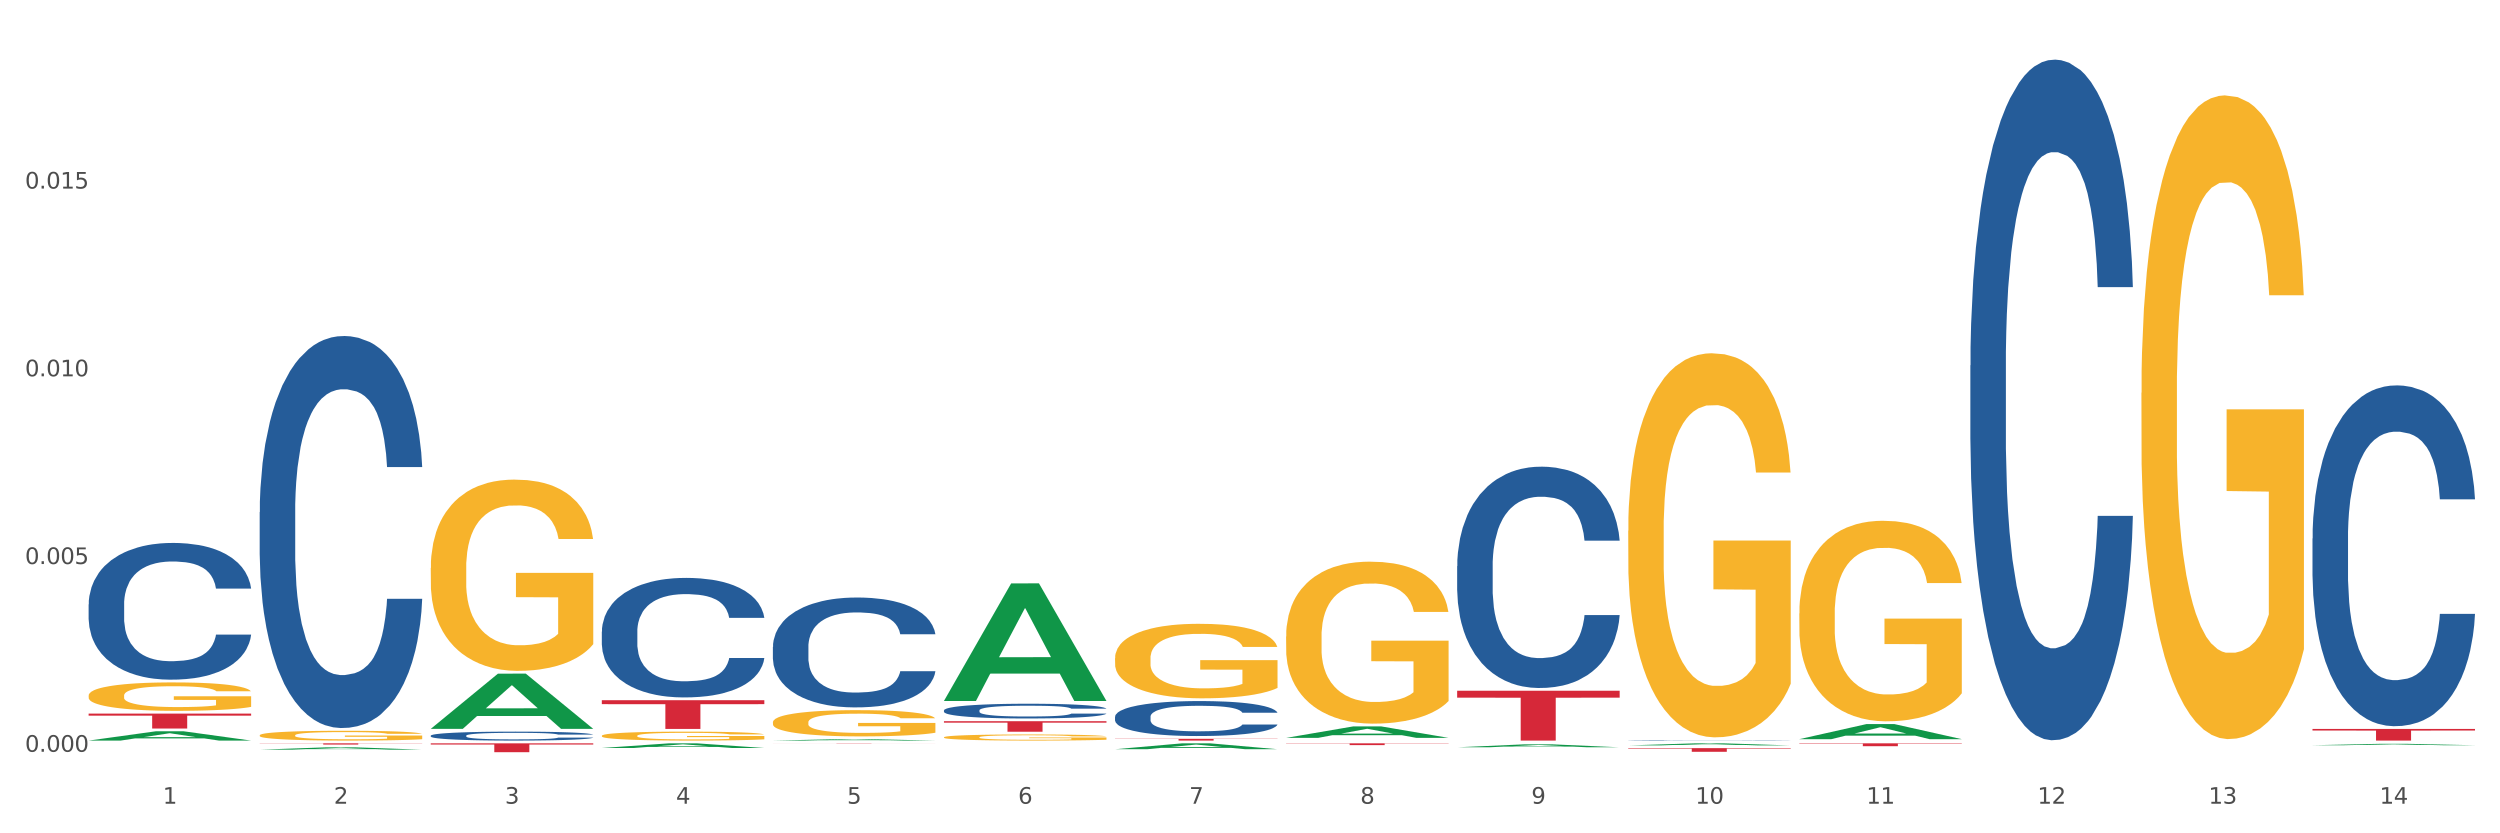 <?xml version="1.0" encoding="utf-8" standalone="no"?>
<!DOCTYPE svg PUBLIC "-//W3C//DTD SVG 1.1//EN"
  "http://www.w3.org/Graphics/SVG/1.1/DTD/svg11.dtd">
<svg xmlns:xlink="http://www.w3.org/1999/xlink" width="1080pt" height="360pt" viewBox="0 0 1080 360" xmlns="http://www.w3.org/2000/svg" version="1.1">
 <rect x="0" y="0" width="1080" height="360" fill="#333333" stroke="none"/>
 <defs>
  <style type="text/css">*{stroke-linejoin: round; stroke-linecap: butt}</style>
 </defs>
 <g id="figure_1">
  <g id="patch_1">
   <path d="M 0 360 
L 1080 360 
L 1080 0 
L 0 0 
z
" style="fill: #ffffff; stroke: #ffffff; stroke-linejoin: miter"/>
  </g>
  <g id="axes_1">
   <g id="matplotlib.axis_1">
    <g id="xtick_1">
     <g id="text_1">
      <!-- 1 -->
      <g style="fill: #4d4d4d" transform="translate(70.332 347.204) scale(0.096 -0.096)">
       <defs>
        <path id="DejaVuSans-31" d="M 794 531 
L 1825 531 
L 1825 4091 
L 703 3866 
L 703 4441 
L 1819 4666 
L 2450 4666 
L 2450 531 
L 3481 531 
L 3481 0 
L 794 0 
L 794 531 
z
" transform="scale(0.016)"/>
       </defs>
       <use xlink:href="#DejaVuSans-31"/>
      </g>
     </g>
    </g>
    <g id="xtick_2">
     <g id="text_2">
      <!-- 2 -->
      <g style="fill: #4d4d4d" transform="translate(144.233 347.204) scale(0.096 -0.096)">
       <defs>
        <path id="DejaVuSans-32" d="M 1228 531 
L 3431 531 
L 3431 0 
L 469 0 
L 469 531 
Q 828 903 1448 1529 
Q 2069 2156 2228 2338 
Q 2531 2678 2651 2914 
Q 2772 3150 2772 3378 
Q 2772 3750 2511 3984 
Q 2250 4219 1831 4219 
Q 1534 4219 1204 4116 
Q 875 4013 500 3803 
L 500 4441 
Q 881 4594 1212 4672 
Q 1544 4750 1819 4750 
Q 2544 4750 2975 4387 
Q 3406 4025 3406 3419 
Q 3406 3131 3298 2873 
Q 3191 2616 2906 2266 
Q 2828 2175 2409 1742 
Q 1991 1309 1228 531 
z
" transform="scale(0.016)"/>
       </defs>
       <use xlink:href="#DejaVuSans-32"/>
      </g>
     </g>
    </g>
    <g id="xtick_3">
     <g id="text_3">
      <!-- 3 -->
      <g style="fill: #4d4d4d" transform="translate(218.134 347.204) scale(0.096 -0.096)">
       <defs>
        <path id="DejaVuSans-33" d="M 2597 2516 
Q 3050 2419 3304 2112 
Q 3559 1806 3559 1356 
Q 3559 666 3084 287 
Q 2609 -91 1734 -91 
Q 1441 -91 1130 -33 
Q 819 25 488 141 
L 488 750 
Q 750 597 1062 519 
Q 1375 441 1716 441 
Q 2309 441 2620 675 
Q 2931 909 2931 1356 
Q 2931 1769 2642 2001 
Q 2353 2234 1838 2234 
L 1294 2234 
L 1294 2753 
L 1863 2753 
Q 2328 2753 2575 2939 
Q 2822 3125 2822 3475 
Q 2822 3834 2567 4026 
Q 2313 4219 1838 4219 
Q 1578 4219 1281 4162 
Q 984 4106 628 3988 
L 628 4550 
Q 988 4650 1302 4700 
Q 1616 4750 1894 4750 
Q 2613 4750 3031 4423 
Q 3450 4097 3450 3541 
Q 3450 3153 3228 2886 
Q 3006 2619 2597 2516 
z
" transform="scale(0.016)"/>
       </defs>
       <use xlink:href="#DejaVuSans-33"/>
      </g>
     </g>
    </g>
    <g id="xtick_4">
     <g id="text_4">
      <!-- 4 -->
      <g style="fill: #4d4d4d" transform="translate(292.034 347.204) scale(0.096 -0.096)">
       <defs>
        <path id="DejaVuSans-34" d="M 2419 4116 
L 825 1625 
L 2419 1625 
L 2419 4116 
z
M 2253 4666 
L 3047 4666 
L 3047 1625 
L 3713 1625 
L 3713 1100 
L 3047 1100 
L 3047 0 
L 2419 0 
L 2419 1100 
L 313 1100 
L 313 1709 
L 2253 4666 
z
" transform="scale(0.016)"/>
       </defs>
       <use xlink:href="#DejaVuSans-34"/>
      </g>
     </g>
    </g>
    <g id="xtick_5">
     <g id="text_5">
      <!-- 5 -->
      <g style="fill: #4d4d4d" transform="translate(365.935 347.204) scale(0.096 -0.096)">
       <defs>
        <path id="DejaVuSans-35" d="M 691 4666 
L 3169 4666 
L 3169 4134 
L 1269 4134 
L 1269 2991 
Q 1406 3038 1543 3061 
Q 1681 3084 1819 3084 
Q 2600 3084 3056 2656 
Q 3513 2228 3513 1497 
Q 3513 744 3044 326 
Q 2575 -91 1722 -91 
Q 1428 -91 1123 -41 
Q 819 9 494 109 
L 494 744 
Q 775 591 1075 516 
Q 1375 441 1709 441 
Q 2250 441 2565 725 
Q 2881 1009 2881 1497 
Q 2881 1984 2565 2268 
Q 2250 2553 1709 2553 
Q 1456 2553 1204 2497 
Q 953 2441 691 2322 
L 691 4666 
z
" transform="scale(0.016)"/>
       </defs>
       <use xlink:href="#DejaVuSans-35"/>
      </g>
     </g>
    </g>
    <g id="xtick_6">
     <g id="text_6">
      <!-- 6 -->
      <g style="fill: #4d4d4d" transform="translate(439.836 347.204) scale(0.096 -0.096)">
       <defs>
        <path id="DejaVuSans-36" d="M 2113 2584 
Q 1688 2584 1439 2293 
Q 1191 2003 1191 1497 
Q 1191 994 1439 701 
Q 1688 409 2113 409 
Q 2538 409 2786 701 
Q 3034 994 3034 1497 
Q 3034 2003 2786 2293 
Q 2538 2584 2113 2584 
z
M 3366 4563 
L 3366 3988 
Q 3128 4100 2886 4159 
Q 2644 4219 2406 4219 
Q 1781 4219 1451 3797 
Q 1122 3375 1075 2522 
Q 1259 2794 1537 2939 
Q 1816 3084 2150 3084 
Q 2853 3084 3261 2657 
Q 3669 2231 3669 1497 
Q 3669 778 3244 343 
Q 2819 -91 2113 -91 
Q 1303 -91 875 529 
Q 447 1150 447 2328 
Q 447 3434 972 4092 
Q 1497 4750 2381 4750 
Q 2619 4750 2861 4703 
Q 3103 4656 3366 4563 
z
" transform="scale(0.016)"/>
       </defs>
       <use xlink:href="#DejaVuSans-36"/>
      </g>
     </g>
    </g>
    <g id="xtick_7">
     <g id="text_7">
      <!-- 7 -->
      <g style="fill: #4d4d4d" transform="translate(513.737 347.204) scale(0.096 -0.096)">
       <defs>
        <path id="DejaVuSans-37" d="M 525 4666 
L 3525 4666 
L 3525 4397 
L 1831 0 
L 1172 0 
L 2766 4134 
L 525 4134 
L 525 4666 
z
" transform="scale(0.016)"/>
       </defs>
       <use xlink:href="#DejaVuSans-37"/>
      </g>
     </g>
    </g>
    <g id="xtick_8">
     <g id="text_8">
      <!-- 8 -->
      <g style="fill: #4d4d4d" transform="translate(587.638 347.204) scale(0.096 -0.096)">
       <defs>
        <path id="DejaVuSans-38" d="M 2034 2216 
Q 1584 2216 1326 1975 
Q 1069 1734 1069 1313 
Q 1069 891 1326 650 
Q 1584 409 2034 409 
Q 2484 409 2743 651 
Q 3003 894 3003 1313 
Q 3003 1734 2745 1975 
Q 2488 2216 2034 2216 
z
M 1403 2484 
Q 997 2584 770 2862 
Q 544 3141 544 3541 
Q 544 4100 942 4425 
Q 1341 4750 2034 4750 
Q 2731 4750 3128 4425 
Q 3525 4100 3525 3541 
Q 3525 3141 3298 2862 
Q 3072 2584 2669 2484 
Q 3125 2378 3379 2068 
Q 3634 1759 3634 1313 
Q 3634 634 3220 271 
Q 2806 -91 2034 -91 
Q 1263 -91 848 271 
Q 434 634 434 1313 
Q 434 1759 690 2068 
Q 947 2378 1403 2484 
z
M 1172 3481 
Q 1172 3119 1398 2916 
Q 1625 2713 2034 2713 
Q 2441 2713 2670 2916 
Q 2900 3119 2900 3481 
Q 2900 3844 2670 4047 
Q 2441 4250 2034 4250 
Q 1625 4250 1398 4047 
Q 1172 3844 1172 3481 
z
" transform="scale(0.016)"/>
       </defs>
       <use xlink:href="#DejaVuSans-38"/>
      </g>
     </g>
    </g>
    <g id="xtick_9">
     <g id="text_9">
      <!-- 9 -->
      <g style="fill: #4d4d4d" transform="translate(661.539 347.204) scale(0.096 -0.096)">
       <defs>
        <path id="DejaVuSans-39" d="M 703 97 
L 703 672 
Q 941 559 1184 500 
Q 1428 441 1663 441 
Q 2288 441 2617 861 
Q 2947 1281 2994 2138 
Q 2813 1869 2534 1725 
Q 2256 1581 1919 1581 
Q 1219 1581 811 2004 
Q 403 2428 403 3163 
Q 403 3881 828 4315 
Q 1253 4750 1959 4750 
Q 2769 4750 3195 4129 
Q 3622 3509 3622 2328 
Q 3622 1225 3098 567 
Q 2575 -91 1691 -91 
Q 1453 -91 1209 -44 
Q 966 3 703 97 
z
M 1959 2075 
Q 2384 2075 2632 2365 
Q 2881 2656 2881 3163 
Q 2881 3666 2632 3958 
Q 2384 4250 1959 4250 
Q 1534 4250 1286 3958 
Q 1038 3666 1038 3163 
Q 1038 2656 1286 2365 
Q 1534 2075 1959 2075 
z
" transform="scale(0.016)"/>
       </defs>
       <use xlink:href="#DejaVuSans-39"/>
      </g>
     </g>
    </g>
    <g id="xtick_10">
     <g id="text_10">
      <!-- 10 -->
      <g style="fill: #4d4d4d" transform="translate(732.386 347.204) scale(0.096 -0.096)">
       <defs>
        <path id="DejaVuSans-30" d="M 2034 4250 
Q 1547 4250 1301 3770 
Q 1056 3291 1056 2328 
Q 1056 1369 1301 889 
Q 1547 409 2034 409 
Q 2525 409 2770 889 
Q 3016 1369 3016 2328 
Q 3016 3291 2770 3770 
Q 2525 4250 2034 4250 
z
M 2034 4750 
Q 2819 4750 3233 4129 
Q 3647 3509 3647 2328 
Q 3647 1150 3233 529 
Q 2819 -91 2034 -91 
Q 1250 -91 836 529 
Q 422 1150 422 2328 
Q 422 3509 836 4129 
Q 1250 4750 2034 4750 
z
" transform="scale(0.016)"/>
       </defs>
       <use xlink:href="#DejaVuSans-31"/>
       <use xlink:href="#DejaVuSans-30" transform="translate(63.623 0)"/>
      </g>
     </g>
    </g>
    <g id="xtick_11">
     <g id="text_11">
      <!-- 11 -->
      <g style="fill: #4d4d4d" transform="translate(806.287 347.204) scale(0.096 -0.096)">
       <use xlink:href="#DejaVuSans-31"/>
       <use xlink:href="#DejaVuSans-31" transform="translate(63.623 0)"/>
      </g>
     </g>
    </g>
    <g id="xtick_12">
     <g id="text_12">
      <!-- 12 -->
      <g style="fill: #4d4d4d" transform="translate(880.187 347.204) scale(0.096 -0.096)">
       <use xlink:href="#DejaVuSans-31"/>
       <use xlink:href="#DejaVuSans-32" transform="translate(63.623 0)"/>
      </g>
     </g>
    </g>
    <g id="xtick_13">
     <g id="text_13">
      <!-- 13 -->
      <g style="fill: #4d4d4d" transform="translate(954.088 347.204) scale(0.096 -0.096)">
       <use xlink:href="#DejaVuSans-31"/>
       <use xlink:href="#DejaVuSans-33" transform="translate(63.623 0)"/>
      </g>
     </g>
    </g>
    <g id="xtick_14">
     <g id="text_14">
      <!-- 14 -->
      <g style="fill: #4d4d4d" transform="translate(1027.989 347.204) scale(0.096 -0.096)">
       <use xlink:href="#DejaVuSans-31"/>
       <use xlink:href="#DejaVuSans-34" transform="translate(63.623 0)"/>
      </g>
     </g>
    </g>
    <g id="xtick_15"/>
    <g id="xtick_16"/>
    <g id="xtick_17"/>
    <g id="xtick_18"/>
    <g id="xtick_19"/>
    <g id="xtick_20"/>
    <g id="xtick_21"/>
    <g id="xtick_22"/>
    <g id="xtick_23"/>
    <g id="xtick_24"/>
    <g id="xtick_25"/>
    <g id="xtick_26"/>
    <g id="xtick_27"/>
   </g>
   <g id="matplotlib.axis_2">
    <g id="ytick_1">
     <g id="text_15">
      <!-- 0.000 -->
      <g style="fill: #4d4d4d" transform="translate(10.8 324.762) scale(0.096 -0.096)">
       <defs>
        <path id="DejaVuSans-2e" d="M 684 794 
L 1344 794 
L 1344 0 
L 684 0 
L 684 794 
z
" transform="scale(0.016)"/>
       </defs>
       <use xlink:href="#DejaVuSans-30"/>
       <use xlink:href="#DejaVuSans-2e" transform="translate(63.623 0)"/>
       <use xlink:href="#DejaVuSans-30" transform="translate(95.41 0)"/>
       <use xlink:href="#DejaVuSans-30" transform="translate(159.033 0)"/>
       <use xlink:href="#DejaVuSans-30" transform="translate(222.656 0)"/>
      </g>
     </g>
    </g>
    <g id="ytick_2">
     <g id="text_16">
      <!-- 0.005 -->
      <g style="fill: #4d4d4d" transform="translate(10.8 243.662) scale(0.096 -0.096)">
       <use xlink:href="#DejaVuSans-30"/>
       <use xlink:href="#DejaVuSans-2e" transform="translate(63.623 0)"/>
       <use xlink:href="#DejaVuSans-30" transform="translate(95.41 0)"/>
       <use xlink:href="#DejaVuSans-30" transform="translate(159.033 0)"/>
       <use xlink:href="#DejaVuSans-35" transform="translate(222.656 0)"/>
      </g>
     </g>
    </g>
    <g id="ytick_3">
     <g id="text_17">
      <!-- 0.010 -->
      <g style="fill: #4d4d4d" transform="translate(10.8 162.562) scale(0.096 -0.096)">
       <use xlink:href="#DejaVuSans-30"/>
       <use xlink:href="#DejaVuSans-2e" transform="translate(63.623 0)"/>
       <use xlink:href="#DejaVuSans-30" transform="translate(95.41 0)"/>
       <use xlink:href="#DejaVuSans-31" transform="translate(159.033 0)"/>
       <use xlink:href="#DejaVuSans-30" transform="translate(222.656 0)"/>
      </g>
     </g>
    </g>
    <g id="ytick_4">
     <g id="text_18">
      <!-- 0.015 -->
      <g style="fill: #4d4d4d" transform="translate(10.8 81.462) scale(0.096 -0.096)">
       <use xlink:href="#DejaVuSans-30"/>
       <use xlink:href="#DejaVuSans-2e" transform="translate(63.623 0)"/>
       <use xlink:href="#DejaVuSans-30" transform="translate(95.41 0)"/>
       <use xlink:href="#DejaVuSans-31" transform="translate(159.033 0)"/>
       <use xlink:href="#DejaVuSans-35" transform="translate(222.656 0)"/>
      </g>
     </g>
    </g>
    <g id="ytick_5"/>
    <g id="ytick_6"/>
    <g id="ytick_7"/>
    <g id="ytick_8"/>
   </g>
   <g id="PolyCollection_1">
    <path d="M 38.283 319.926 
L 38.355 319.922 
L 67.306 315.917 
L 79.321 315.913 
L 108.489 319.933 
L 94.592 319.933 
L 88.296 318.997 
L 58.404 318.997 
L 58.187 319.012 
L 52.107 319.933 
L 38.283 319.933 
L 38.283 319.926 
L 62.167 318.439 
L 84.532 318.435 
L 73.458 316.77 
L 73.314 316.763 
L 73.169 316.774 
L 62.095 318.435 
L 62.167 318.439 
L 38.283 319.926 
z
" clip-path="url(#p051c39004d)" style="fill: #109648"/>
    <path d="M 703.391 323.205 
L 773.597 323.205 
L 773.597 323.422 
L 745.98 323.424 
L 745.98 324.77 
L 730.841 324.77 
L 730.841 323.424 
L 703.391 323.422 
L 703.391 323.206 
L 703.391 323.205 
z
" clip-path="url(#p051c39004d)" style="fill: #d62839"/>
    <path d="M 38.283 300.481 
L 38.366 300.469 
L 38.366 300.065 
L 38.532 299.718 
L 39.361 298.876 
L 40.604 298.18 
L 41.516 297.81 
L 42.427 297.506 
L 43.505 297.203 
L 44.831 296.889 
L 47.235 296.429 
L 48.727 296.193 
L 50.55 295.946 
L 53.866 295.587 
L 56.27 295.385 
L 58.756 295.217 
L 62.818 295.015 
L 65.47 294.925 
L 68.288 294.858 
L 71.687 294.813 
L 74.256 294.802 
L 79.893 294.835 
L 84.7 294.936 
L 87.021 295.015 
L 90.005 295.15 
L 91.58 295.239 
L 94.149 295.419 
L 96.802 295.655 
L 98.625 295.857 
L 101.36 296.238 
L 103.433 296.62 
L 105.339 297.091 
L 106.334 297.417 
L 107.08 297.72 
L 107.743 298.068 
L 108.406 298.618 
L 93.486 298.618 
L 92.906 298.225 
L 91.994 297.854 
L 90.668 297.495 
L 89.508 297.271 
L 87.518 296.99 
L 85.695 296.811 
L 83.788 296.676 
L 81.467 296.564 
L 79.644 296.508 
L 77.074 296.463 
L 72.018 296.474 
L 68.62 296.564 
L 66.299 296.676 
L 64.807 296.777 
L 63.481 296.889 
L 61.989 297.046 
L 60.248 297.282 
L 59.005 297.495 
L 57.762 297.765 
L 56.767 298.034 
L 55.855 298.348 
L 55.109 298.685 
L 54.529 299.033 
L 54.032 299.459 
L 53.617 300.166 
L 53.617 301.704 
L 53.783 302.052 
L 54.197 302.512 
L 54.695 302.86 
L 55.524 303.275 
L 56.27 303.556 
L 57.679 303.96 
L 59.254 304.297 
L 60.497 304.51 
L 61.74 304.69 
L 63.895 304.936 
L 66.299 305.138 
L 68.371 305.262 
L 71.189 305.374 
L 73.096 305.419 
L 74.754 305.442 
L 78.815 305.442 
L 81.716 305.408 
L 84.949 305.329 
L 87.435 305.228 
L 89.508 305.105 
L 91.828 304.903 
L 93.32 304.712 
L 93.32 302.366 
L 75.085 302.355 
L 75.085 300.795 
L 108.489 300.795 
L 108.489 305.374 
L 107.08 305.61 
L 105.505 305.823 
L 103.847 306.014 
L 101.36 306.25 
L 98.377 306.474 
L 95.724 306.631 
L 92.906 306.766 
L 89.59 306.889 
L 85.28 307.002 
L 82.628 307.046 
L 79.312 307.08 
L 75.417 307.091 
L 72.018 307.069 
L 68.703 307.013 
L 65.221 306.912 
L 61.823 306.766 
L 59.254 306.62 
L 56.684 306.44 
L 53.949 306.205 
L 51.794 305.98 
L 50.136 305.778 
L 48.312 305.52 
L 46.323 305.183 
L 44.831 304.88 
L 43.505 304.566 
L 42.096 304.162 
L 41.101 303.814 
L 40.107 303.376 
L 39.526 303.051 
L 38.863 302.546 
L 38.366 301.839 
L 38.283 300.481 
z
" clip-path="url(#p051c39004d)" style="fill: #f7b32b"/>
    <path d="M 555.589 321.115 
L 625.795 321.115 
L 625.795 321.222 
L 598.178 321.223 
L 598.178 321.89 
L 583.039 321.89 
L 583.039 321.223 
L 555.589 321.222 
L 555.589 321.116 
L 555.589 321.115 
z
" clip-path="url(#p051c39004d)" style="fill: #d62839"/>
    <path d="M 481.688 319.15 
L 551.894 319.15 
L 551.894 319.258 
L 524.277 319.259 
L 524.277 319.933 
L 509.138 319.933 
L 509.138 319.259 
L 481.688 319.258 
L 481.688 319.15 
L 481.688 319.15 
z
" clip-path="url(#p051c39004d)" style="fill: #d62839"/>
    <path d="M 407.787 311.564 
L 477.993 311.564 
L 477.993 312.196 
L 450.377 312.2 
L 450.377 316.108 
L 435.237 316.108 
L 435.237 312.2 
L 407.787 312.196 
L 407.787 311.569 
L 407.787 311.564 
z
" clip-path="url(#p051c39004d)" style="fill: #d62839"/>
    <path d="M 333.886 321.115 
L 404.092 321.115 
L 404.092 321.129 
L 376.476 321.129 
L 376.476 321.219 
L 361.337 321.219 
L 361.337 321.129 
L 333.886 321.129 
L 333.886 321.115 
L 333.886 321.115 
z
" clip-path="url(#p051c39004d)" style="fill: #d62839"/>
    <path d="M 259.986 302.474 
L 330.191 302.474 
L 330.191 304.199 
L 302.575 304.211 
L 302.575 314.888 
L 287.436 314.888 
L 287.436 304.211 
L 259.986 304.199 
L 259.986 302.486 
L 259.986 302.474 
z
" clip-path="url(#p051c39004d)" style="fill: #d62839"/>
    <path d="M 186.085 321.115 
L 256.291 321.115 
L 256.291 321.648 
L 228.674 321.651 
L 228.674 324.95 
L 213.535 324.95 
L 213.535 321.651 
L 186.085 321.648 
L 186.085 321.118 
L 186.085 321.115 
z
" clip-path="url(#p051c39004d)" style="fill: #d62839"/>
    <path d="M 112.184 321.115 
L 182.39 321.115 
L 182.39 321.19 
L 154.773 321.19 
L 154.773 321.653 
L 139.634 321.653 
L 139.634 321.19 
L 112.184 321.19 
L 112.184 321.115 
L 112.184 321.115 
z
" clip-path="url(#p051c39004d)" style="fill: #d62839"/>
    <path d="M 38.283 308.273 
L 108.489 308.273 
L 108.489 309.17 
L 80.872 309.176 
L 80.872 314.732 
L 65.733 314.732 
L 65.733 309.176 
L 38.283 309.17 
L 38.283 308.279 
L 38.283 308.273 
z
" clip-path="url(#p051c39004d)" style="fill: #d62839"/>
    <path d="M 38.283 261.088 
L 38.366 261.034 
L 38.366 259.524 
L 38.615 257.474 
L 39.528 253.697 
L 40.69 250.838 
L 42.681 247.493 
L 43.76 246.09 
L 45.171 244.526 
L 48.075 241.99 
L 51.395 239.832 
L 53.718 238.645 
L 55.461 237.89 
L 59.361 236.541 
L 61.602 235.947 
L 63.926 235.462 
L 65.917 235.138 
L 69.237 234.761 
L 71.892 234.599 
L 74.963 234.545 
L 77.535 234.599 
L 80.938 234.814 
L 85.917 235.462 
L 87.825 235.84 
L 90.398 236.487 
L 93.053 237.35 
L 95.211 238.213 
L 97.701 239.454 
L 100.273 241.073 
L 102.763 243.123 
L 104.506 245.011 
L 105.916 247.007 
L 107.161 249.435 
L 108.074 252.079 
L 108.489 254.29 
L 93.302 254.29 
L 92.888 252.294 
L 92.058 250.136 
L 91.228 248.68 
L 90.315 247.493 
L 88.904 246.144 
L 87.659 245.281 
L 85.585 244.256 
L 83.676 243.608 
L 82.099 243.231 
L 80.191 242.907 
L 76.124 242.583 
L 73.22 242.583 
L 71.394 242.691 
L 69.154 242.961 
L 67.245 243.339 
L 65.004 243.986 
L 63.262 244.687 
L 61.519 245.605 
L 60.523 246.252 
L 59.029 247.439 
L 58.034 248.41 
L 56.706 250.082 
L 55.959 251.269 
L 54.631 254.344 
L 54.05 256.61 
L 53.801 258.175 
L 53.635 259.901 
L 53.635 268.318 
L 54.133 272.094 
L 54.548 273.713 
L 55.212 275.547 
L 56.457 277.921 
L 58.283 280.241 
L 60.191 281.913 
L 61.768 282.938 
L 63.262 283.693 
L 64.755 284.287 
L 66.581 284.826 
L 68.075 285.15 
L 70.315 285.474 
L 72.971 285.636 
L 75.046 285.636 
L 79.278 285.366 
L 81.187 285.096 
L 83.012 284.718 
L 85.004 284.125 
L 86.581 283.478 
L 87.493 282.992 
L 88.987 281.967 
L 90.149 280.888 
L 91.145 279.647 
L 91.809 278.568 
L 92.556 276.95 
L 93.136 275.115 
L 93.302 274.144 
L 108.489 274.144 
L 108.157 276.086 
L 107.576 277.975 
L 106.414 280.51 
L 105.501 281.967 
L 104.091 283.747 
L 102.597 285.258 
L 100.522 286.93 
L 98.614 288.171 
L 96.622 289.25 
L 94.464 290.221 
L 90.564 291.57 
L 89.153 291.948 
L 86.166 292.595 
L 83.842 292.973 
L 80.44 293.35 
L 76.954 293.566 
L 73.303 293.62 
L 70.066 293.512 
L 66.498 293.189 
L 64.257 292.865 
L 61.768 292.379 
L 58.863 291.624 
L 56.125 290.707 
L 53.552 289.628 
L 51.146 288.387 
L 48.905 286.984 
L 46.001 284.664 
L 43.843 282.399 
L 42.266 280.295 
L 41.187 278.514 
L 40.109 276.248 
L 39.528 274.684 
L 38.615 270.907 
L 38.283 267.4 
L 38.283 261.088 
z
" clip-path="url(#p051c39004d)" style="fill: #255c99"/>
    <path d="M 112.184 221.25 
L 112.267 221.095 
L 112.267 216.765 
L 112.516 210.887 
L 113.429 200.061 
L 114.59 191.863 
L 116.582 182.274 
L 117.661 178.253 
L 119.072 173.767 
L 121.976 166.498 
L 125.296 160.311 
L 127.619 156.909 
L 129.362 154.743 
L 133.262 150.877 
L 135.503 149.175 
L 137.826 147.783 
L 139.818 146.855 
L 143.137 145.773 
L 145.793 145.309 
L 148.863 145.154 
L 151.436 145.309 
L 154.838 145.927 
L 159.818 147.783 
L 161.726 148.866 
L 164.299 150.722 
L 166.954 153.197 
L 169.112 155.671 
L 171.602 159.229 
L 174.174 163.869 
L 176.664 169.746 
L 178.406 175.159 
L 179.817 180.882 
L 181.062 187.842 
L 181.975 195.421 
L 182.39 201.762 
L 167.203 201.762 
L 166.788 196.039 
L 165.959 189.853 
L 165.129 185.677 
L 164.216 182.274 
L 162.805 178.407 
L 161.56 175.933 
L 159.486 172.994 
L 157.577 171.138 
L 156 170.055 
L 154.092 169.127 
L 150.025 168.199 
L 147.121 168.199 
L 145.295 168.509 
L 143.055 169.282 
L 141.146 170.365 
L 138.905 172.221 
L 137.163 174.231 
L 135.42 176.861 
L 134.424 178.717 
L 132.93 182.119 
L 131.934 184.903 
L 130.607 189.698 
L 129.86 193.101 
L 128.532 201.917 
L 127.951 208.413 
L 127.702 212.898 
L 127.536 217.847 
L 127.536 241.975 
L 128.034 252.802 
L 128.449 257.442 
L 129.113 262.701 
L 130.358 269.506 
L 132.183 276.157 
L 134.092 280.951 
L 135.669 283.89 
L 137.163 286.055 
L 138.656 287.757 
L 140.482 289.303 
L 141.976 290.231 
L 144.216 291.159 
L 146.872 291.623 
L 148.946 291.623 
L 153.179 290.85 
L 155.087 290.077 
L 156.913 288.994 
L 158.905 287.293 
L 160.481 285.437 
L 161.394 284.045 
L 162.888 281.106 
L 164.05 278.013 
L 165.046 274.455 
L 165.71 271.362 
L 166.456 266.722 
L 167.037 261.463 
L 167.203 258.679 
L 182.39 258.679 
L 182.058 264.247 
L 181.477 269.661 
L 180.315 276.93 
L 179.402 281.106 
L 177.991 286.21 
L 176.498 290.541 
L 174.423 295.335 
L 172.514 298.893 
L 170.523 301.986 
L 168.365 304.77 
L 164.465 308.637 
L 163.054 309.719 
L 160.067 311.575 
L 157.743 312.658 
L 154.341 313.741 
L 150.855 314.359 
L 147.204 314.514 
L 143.967 314.205 
L 140.399 313.277 
L 138.158 312.349 
L 135.669 310.957 
L 132.764 308.791 
L 130.026 306.162 
L 127.453 303.069 
L 125.047 299.511 
L 122.806 295.49 
L 119.902 288.839 
L 117.744 282.343 
L 116.167 276.311 
L 115.088 271.207 
L 114.01 264.711 
L 113.429 260.226 
L 112.516 249.399 
L 112.184 239.346 
L 112.184 221.25 
z
" clip-path="url(#p051c39004d)" style="fill: #255c99"/>
    <path d="M 186.085 317.803 
L 186.168 317.799 
L 186.168 317.701 
L 186.417 317.566 
L 187.33 317.319 
L 188.491 317.132 
L 190.483 316.913 
L 191.562 316.821 
L 192.973 316.718 
L 195.877 316.552 
L 199.196 316.411 
L 201.52 316.333 
L 203.263 316.284 
L 207.163 316.196 
L 209.404 316.157 
L 211.727 316.125 
L 213.719 316.104 
L 217.038 316.079 
L 219.694 316.068 
L 222.764 316.065 
L 225.337 316.068 
L 228.739 316.082 
L 233.718 316.125 
L 235.627 316.15 
L 238.2 316.192 
L 240.855 316.248 
L 243.013 316.305 
L 245.502 316.386 
L 248.075 316.492 
L 250.565 316.627 
L 252.307 316.75 
L 253.718 316.881 
L 254.963 317.04 
L 255.876 317.213 
L 256.291 317.358 
L 241.104 317.358 
L 240.689 317.227 
L 239.859 317.086 
L 239.03 316.99 
L 238.117 316.913 
L 236.706 316.824 
L 235.461 316.768 
L 233.387 316.701 
L 231.478 316.658 
L 229.901 316.634 
L 227.992 316.612 
L 223.926 316.591 
L 221.022 316.591 
L 219.196 316.598 
L 216.955 316.616 
L 215.047 316.641 
L 212.806 316.683 
L 211.063 316.729 
L 209.321 316.789 
L 208.325 316.831 
L 206.831 316.909 
L 205.835 316.973 
L 204.508 317.082 
L 203.761 317.16 
L 202.433 317.361 
L 201.852 317.51 
L 201.603 317.612 
L 201.437 317.725 
L 201.437 318.276 
L 201.935 318.524 
L 202.35 318.63 
L 203.014 318.75 
L 204.259 318.905 
L 206.084 319.057 
L 207.993 319.167 
L 209.57 319.234 
L 211.063 319.283 
L 212.557 319.322 
L 214.383 319.358 
L 215.877 319.379 
L 218.117 319.4 
L 220.773 319.411 
L 222.847 319.411 
L 227.08 319.393 
L 228.988 319.375 
L 230.814 319.35 
L 232.806 319.312 
L 234.382 319.269 
L 235.295 319.237 
L 236.789 319.17 
L 237.951 319.1 
L 238.947 319.018 
L 239.61 318.948 
L 240.357 318.842 
L 240.938 318.722 
L 241.104 318.658 
L 256.291 318.658 
L 255.959 318.785 
L 255.378 318.909 
L 254.216 319.075 
L 253.303 319.17 
L 251.892 319.287 
L 250.399 319.386 
L 248.324 319.495 
L 246.415 319.577 
L 244.424 319.647 
L 242.266 319.711 
L 238.366 319.799 
L 236.955 319.824 
L 233.967 319.866 
L 231.644 319.891 
L 228.241 319.916 
L 224.756 319.93 
L 221.105 319.933 
L 217.868 319.926 
L 214.3 319.905 
L 212.059 319.884 
L 209.57 319.852 
L 206.665 319.803 
L 203.927 319.743 
L 201.354 319.672 
L 198.947 319.591 
L 196.707 319.499 
L 193.802 319.347 
L 191.645 319.199 
L 190.068 319.061 
L 188.989 318.944 
L 187.91 318.796 
L 187.33 318.693 
L 186.417 318.446 
L 186.085 318.216 
L 186.085 317.803 
z
" clip-path="url(#p051c39004d)" style="fill: #255c99"/>
    <path d="M 259.986 272.854 
L 260.069 272.807 
L 260.069 271.486 
L 260.318 269.694 
L 261.23 266.393 
L 262.392 263.893 
L 264.384 260.969 
L 265.463 259.743 
L 266.873 258.375 
L 269.778 256.159 
L 273.097 254.272 
L 275.421 253.235 
L 277.164 252.574 
L 281.064 251.395 
L 283.305 250.877 
L 285.628 250.452 
L 287.62 250.169 
L 290.939 249.839 
L 293.595 249.698 
L 296.665 249.65 
L 299.238 249.698 
L 302.64 249.886 
L 307.619 250.452 
L 309.528 250.782 
L 312.101 251.348 
L 314.756 252.103 
L 316.914 252.857 
L 319.403 253.942 
L 321.976 255.357 
L 324.465 257.149 
L 326.208 258.8 
L 327.619 260.545 
L 328.864 262.667 
L 329.776 264.978 
L 330.191 266.912 
L 315.005 266.912 
L 314.59 265.167 
L 313.76 263.28 
L 312.93 262.007 
L 312.018 260.969 
L 310.607 259.79 
L 309.362 259.036 
L 307.287 258.14 
L 305.379 257.574 
L 303.802 257.243 
L 301.893 256.96 
L 297.827 256.678 
L 294.923 256.678 
L 293.097 256.772 
L 290.856 257.008 
L 288.948 257.338 
L 286.707 257.904 
L 284.964 258.517 
L 283.222 259.319 
L 282.226 259.885 
L 280.732 260.922 
L 279.736 261.771 
L 278.408 263.233 
L 277.662 264.271 
L 276.334 266.959 
L 275.753 268.94 
L 275.504 270.307 
L 275.338 271.817 
L 275.338 279.174 
L 275.836 282.475 
L 276.251 283.89 
L 276.915 285.494 
L 278.159 287.569 
L 279.985 289.597 
L 281.894 291.059 
L 283.471 291.955 
L 284.964 292.615 
L 286.458 293.134 
L 288.284 293.605 
L 289.777 293.888 
L 292.018 294.171 
L 294.674 294.313 
L 296.748 294.313 
L 300.98 294.077 
L 302.889 293.841 
L 304.715 293.511 
L 306.706 292.992 
L 308.283 292.426 
L 309.196 292.002 
L 310.69 291.106 
L 311.852 290.163 
L 312.847 289.078 
L 313.511 288.135 
L 314.258 286.72 
L 314.839 285.116 
L 315.005 284.267 
L 330.191 284.267 
L 329.859 285.965 
L 329.279 287.616 
L 328.117 289.833 
L 327.204 291.106 
L 325.793 292.662 
L 324.299 293.983 
L 322.225 295.445 
L 320.316 296.53 
L 318.324 297.473 
L 316.167 298.322 
L 312.267 299.501 
L 310.856 299.831 
L 307.868 300.397 
L 305.545 300.727 
L 302.142 301.057 
L 298.657 301.246 
L 295.006 301.293 
L 291.769 301.199 
L 288.201 300.916 
L 285.96 300.633 
L 283.471 300.208 
L 280.566 299.548 
L 277.827 298.746 
L 275.255 297.803 
L 272.848 296.718 
L 270.608 295.492 
L 267.703 293.464 
L 265.546 291.483 
L 263.969 289.644 
L 262.89 288.088 
L 261.811 286.107 
L 261.23 284.739 
L 260.318 281.438 
L 259.986 278.372 
L 259.986 272.854 
z
" clip-path="url(#p051c39004d)" style="fill: #255c99"/>
    <path d="M 333.886 279.456 
L 333.969 279.413 
L 333.969 278.199 
L 334.218 276.551 
L 335.131 273.517 
L 336.293 271.219 
L 338.285 268.531 
L 339.363 267.404 
L 340.774 266.146 
L 343.679 264.109 
L 346.998 262.375 
L 349.322 261.421 
L 351.064 260.814 
L 354.965 259.73 
L 357.205 259.253 
L 359.529 258.863 
L 361.521 258.603 
L 364.84 258.299 
L 367.496 258.169 
L 370.566 258.126 
L 373.139 258.169 
L 376.541 258.343 
L 381.52 258.863 
L 383.429 259.166 
L 386.001 259.687 
L 388.657 260.38 
L 390.815 261.074 
L 393.304 262.071 
L 395.877 263.372 
L 398.366 265.019 
L 400.109 266.537 
L 401.52 268.141 
L 402.764 270.092 
L 403.677 272.216 
L 404.092 273.994 
L 388.906 273.994 
L 388.491 272.389 
L 387.661 270.655 
L 386.831 269.485 
L 385.918 268.531 
L 384.508 267.447 
L 383.263 266.753 
L 381.188 265.93 
L 379.28 265.409 
L 377.703 265.106 
L 375.794 264.846 
L 371.728 264.586 
L 368.823 264.586 
L 366.998 264.672 
L 364.757 264.889 
L 362.848 265.193 
L 360.608 265.713 
L 358.865 266.276 
L 357.122 267.013 
L 356.127 267.534 
L 354.633 268.488 
L 353.637 269.268 
L 352.309 270.612 
L 351.562 271.566 
L 350.235 274.037 
L 349.654 275.858 
L 349.405 277.115 
L 349.239 278.502 
L 349.239 285.266 
L 349.737 288.301 
L 350.152 289.601 
L 350.816 291.075 
L 352.06 292.983 
L 353.886 294.847 
L 355.795 296.191 
L 357.371 297.015 
L 358.865 297.622 
L 360.359 298.099 
L 362.185 298.532 
L 363.678 298.792 
L 365.919 299.053 
L 368.574 299.183 
L 370.649 299.183 
L 374.881 298.966 
L 376.79 298.749 
L 378.616 298.446 
L 380.607 297.969 
L 382.184 297.448 
L 383.097 297.058 
L 384.591 296.234 
L 385.752 295.367 
L 386.748 294.37 
L 387.412 293.503 
L 388.159 292.203 
L 388.74 290.728 
L 388.906 289.948 
L 404.092 289.948 
L 403.76 291.509 
L 403.179 293.026 
L 402.018 295.064 
L 401.105 296.234 
L 399.694 297.665 
L 398.2 298.879 
L 396.126 300.223 
L 394.217 301.22 
L 392.225 302.087 
L 390.068 302.868 
L 386.167 303.952 
L 384.757 304.255 
L 381.769 304.775 
L 379.446 305.079 
L 376.043 305.382 
L 372.558 305.556 
L 368.906 305.599 
L 365.67 305.512 
L 362.102 305.252 
L 359.861 304.992 
L 357.371 304.602 
L 354.467 303.995 
L 351.728 303.258 
L 349.156 302.391 
L 346.749 301.394 
L 344.509 300.266 
L 341.604 298.402 
L 339.446 296.581 
L 337.87 294.89 
L 336.791 293.46 
L 335.712 291.639 
L 335.131 290.382 
L 334.218 287.347 
L 333.886 284.529 
L 333.886 279.456 
z
" clip-path="url(#p051c39004d)" style="fill: #255c99"/>
    <path d="M 407.787 306.873 
L 407.87 306.867 
L 407.87 306.704 
L 408.119 306.483 
L 409.032 306.076 
L 410.194 305.767 
L 412.186 305.406 
L 413.264 305.255 
L 414.675 305.086 
L 417.58 304.813 
L 420.899 304.58 
L 423.223 304.452 
L 424.965 304.37 
L 428.866 304.225 
L 431.106 304.161 
L 433.43 304.108 
L 435.422 304.073 
L 438.741 304.033 
L 441.396 304.015 
L 444.467 304.009 
L 447.039 304.015 
L 450.442 304.038 
L 455.421 304.108 
L 457.33 304.149 
L 459.902 304.219 
L 462.558 304.312 
L 464.715 304.405 
L 467.205 304.539 
L 469.778 304.714 
L 472.267 304.935 
L 474.01 305.139 
L 475.421 305.354 
L 476.665 305.616 
L 477.578 305.901 
L 477.993 306.14 
L 462.807 306.14 
L 462.392 305.924 
L 461.562 305.692 
L 460.732 305.534 
L 459.819 305.406 
L 458.409 305.261 
L 457.164 305.168 
L 455.089 305.057 
L 453.18 304.987 
L 451.604 304.946 
L 449.695 304.912 
L 445.629 304.877 
L 442.724 304.877 
L 440.899 304.888 
L 438.658 304.917 
L 436.749 304.958 
L 434.509 305.028 
L 432.766 305.104 
L 431.023 305.203 
L 430.027 305.272 
L 428.534 305.401 
L 427.538 305.505 
L 426.21 305.686 
L 425.463 305.814 
L 424.135 306.146 
L 423.555 306.39 
L 423.306 306.559 
L 423.14 306.745 
L 423.14 307.653 
L 423.638 308.061 
L 424.052 308.235 
L 424.716 308.433 
L 425.961 308.689 
L 427.787 308.939 
L 429.695 309.12 
L 431.272 309.231 
L 432.766 309.312 
L 434.26 309.376 
L 436.085 309.434 
L 437.579 309.469 
L 439.82 309.504 
L 442.475 309.522 
L 444.55 309.522 
L 448.782 309.492 
L 450.691 309.463 
L 452.517 309.423 
L 454.508 309.359 
L 456.085 309.289 
L 456.998 309.236 
L 458.492 309.126 
L 459.653 309.009 
L 460.649 308.875 
L 461.313 308.759 
L 462.06 308.584 
L 462.641 308.387 
L 462.807 308.282 
L 477.993 308.282 
L 477.661 308.491 
L 477.08 308.695 
L 475.918 308.969 
L 475.006 309.126 
L 473.595 309.318 
L 472.101 309.481 
L 470.027 309.661 
L 468.118 309.795 
L 466.126 309.912 
L 463.969 310.016 
L 460.068 310.162 
L 458.657 310.203 
L 455.67 310.272 
L 453.346 310.313 
L 449.944 310.354 
L 446.459 310.377 
L 442.807 310.383 
L 439.571 310.371 
L 436.002 310.336 
L 433.762 310.302 
L 431.272 310.249 
L 428.368 310.168 
L 425.629 310.069 
L 423.057 309.952 
L 420.65 309.818 
L 418.409 309.667 
L 415.505 309.417 
L 413.347 309.172 
L 411.771 308.945 
L 410.692 308.753 
L 409.613 308.509 
L 409.032 308.34 
L 408.119 307.932 
L 407.787 307.554 
L 407.787 306.873 
z
" clip-path="url(#p051c39004d)" style="fill: #255c99"/>
    <path d="M 481.688 309.648 
L 481.771 309.634 
L 481.771 309.247 
L 482.02 308.723 
L 482.933 307.757 
L 484.095 307.026 
L 486.086 306.17 
L 487.165 305.812 
L 488.576 305.411 
L 491.48 304.763 
L 494.8 304.211 
L 497.123 303.907 
L 498.866 303.714 
L 502.767 303.369 
L 505.007 303.217 
L 507.331 303.093 
L 509.322 303.01 
L 512.642 302.914 
L 515.297 302.872 
L 518.368 302.859 
L 520.94 302.872 
L 524.343 302.928 
L 529.322 303.093 
L 531.231 303.19 
L 533.803 303.355 
L 536.459 303.576 
L 538.616 303.797 
L 541.106 304.114 
L 543.678 304.528 
L 546.168 305.053 
L 547.911 305.536 
L 549.321 306.046 
L 550.566 306.667 
L 551.479 307.343 
L 551.894 307.909 
L 536.708 307.909 
L 536.293 307.398 
L 535.463 306.846 
L 534.633 306.474 
L 533.72 306.17 
L 532.309 305.825 
L 531.065 305.605 
L 528.99 305.342 
L 527.081 305.177 
L 525.505 305.08 
L 523.596 304.997 
L 519.53 304.915 
L 516.625 304.915 
L 514.799 304.942 
L 512.559 305.011 
L 510.65 305.108 
L 508.41 305.273 
L 506.667 305.453 
L 504.924 305.687 
L 503.928 305.853 
L 502.435 306.157 
L 501.439 306.405 
L 500.111 306.833 
L 499.364 307.136 
L 498.036 307.923 
L 497.455 308.502 
L 497.206 308.902 
L 497.04 309.344 
L 497.04 311.497 
L 497.538 312.462 
L 497.953 312.876 
L 498.617 313.346 
L 499.862 313.953 
L 501.688 314.546 
L 503.596 314.974 
L 505.173 315.236 
L 506.667 315.429 
L 508.161 315.581 
L 509.986 315.719 
L 511.48 315.802 
L 513.721 315.885 
L 516.376 315.926 
L 518.451 315.926 
L 522.683 315.857 
L 524.592 315.788 
L 526.417 315.691 
L 528.409 315.54 
L 529.986 315.374 
L 530.899 315.25 
L 532.392 314.988 
L 533.554 314.712 
L 534.55 314.394 
L 535.214 314.118 
L 535.961 313.704 
L 536.542 313.235 
L 536.708 312.987 
L 551.894 312.987 
L 551.562 313.484 
L 550.981 313.967 
L 549.819 314.615 
L 548.906 314.988 
L 547.496 315.443 
L 546.002 315.829 
L 543.927 316.257 
L 542.019 316.574 
L 540.027 316.85 
L 537.869 317.099 
L 533.969 317.444 
L 532.558 317.54 
L 529.571 317.706 
L 527.247 317.803 
L 523.845 317.899 
L 520.359 317.954 
L 516.708 317.968 
L 513.472 317.941 
L 509.903 317.858 
L 507.663 317.775 
L 505.173 317.651 
L 502.269 317.458 
L 499.53 317.223 
L 496.958 316.947 
L 494.551 316.63 
L 492.31 316.271 
L 489.406 315.678 
L 487.248 315.098 
L 485.671 314.56 
L 484.593 314.105 
L 483.514 313.525 
L 482.933 313.125 
L 482.02 312.159 
L 481.688 311.262 
L 481.688 309.648 
z
" clip-path="url(#p051c39004d)" style="fill: #255c99"/>
    <path d="M 112.184 317.654 
L 112.267 317.65 
L 112.267 317.511 
L 112.433 317.391 
L 113.261 317.1 
L 114.505 316.86 
L 115.416 316.733 
L 116.328 316.628 
L 117.406 316.524 
L 118.732 316.415 
L 121.136 316.257 
L 122.628 316.175 
L 124.451 316.09 
L 127.767 315.966 
L 130.17 315.897 
L 132.657 315.839 
L 136.719 315.769 
L 139.371 315.738 
L 142.189 315.715 
L 145.588 315.699 
L 148.157 315.696 
L 153.793 315.707 
L 158.601 315.742 
L 160.922 315.769 
L 163.906 315.815 
L 165.481 315.846 
L 168.05 315.908 
L 170.703 315.99 
L 172.526 316.059 
L 175.261 316.191 
L 177.334 316.322 
L 179.24 316.485 
L 180.235 316.597 
L 180.981 316.702 
L 181.644 316.822 
L 182.307 317.011 
L 167.387 317.011 
L 166.807 316.876 
L 165.895 316.748 
L 164.569 316.624 
L 163.408 316.547 
L 161.419 316.45 
L 159.596 316.388 
L 157.689 316.342 
L 155.368 316.303 
L 153.545 316.284 
L 150.975 316.268 
L 145.919 316.272 
L 142.521 316.303 
L 140.2 316.342 
L 138.708 316.377 
L 137.382 316.415 
L 135.89 316.47 
L 134.149 316.551 
L 132.906 316.624 
L 131.662 316.717 
L 130.668 316.81 
L 129.756 316.918 
L 129.01 317.035 
L 128.43 317.155 
L 127.933 317.302 
L 127.518 317.545 
L 127.518 318.076 
L 127.684 318.196 
L 128.098 318.354 
L 128.596 318.474 
L 129.424 318.618 
L 130.17 318.714 
L 131.58 318.854 
L 133.154 318.97 
L 134.398 319.043 
L 135.641 319.105 
L 137.796 319.19 
L 140.2 319.26 
L 142.272 319.303 
L 145.09 319.341 
L 146.997 319.357 
L 148.654 319.364 
L 152.716 319.364 
L 155.617 319.353 
L 158.85 319.326 
L 161.336 319.291 
L 163.408 319.248 
L 165.729 319.179 
L 167.221 319.113 
L 167.221 318.304 
L 148.986 318.3 
L 148.986 317.762 
L 182.39 317.762 
L 182.39 319.341 
L 180.981 319.423 
L 179.406 319.496 
L 177.748 319.562 
L 175.261 319.643 
L 172.277 319.721 
L 169.625 319.775 
L 166.807 319.821 
L 163.491 319.864 
L 159.181 319.902 
L 156.529 319.918 
L 153.213 319.93 
L 149.318 319.933 
L 145.919 319.926 
L 142.604 319.906 
L 139.122 319.871 
L 135.724 319.821 
L 133.154 319.771 
L 130.585 319.709 
L 127.85 319.628 
L 125.695 319.55 
L 124.037 319.481 
L 122.213 319.392 
L 120.224 319.275 
L 118.732 319.171 
L 117.406 319.063 
L 115.997 318.923 
L 115.002 318.803 
L 114.007 318.652 
L 113.427 318.54 
L 112.764 318.366 
L 112.267 318.122 
L 112.184 317.654 
z
" clip-path="url(#p051c39004d)" style="fill: #f7b32b"/>
    <path d="M 186.085 245.371 
L 186.168 245.296 
L 186.168 242.579 
L 186.333 240.24 
L 187.162 234.58 
L 188.406 229.902 
L 189.317 227.411 
L 190.229 225.374 
L 191.307 223.337 
L 192.633 221.224 
L 195.037 218.13 
L 196.529 216.545 
L 198.352 214.885 
L 201.668 212.47 
L 204.071 211.112 
L 206.558 209.98 
L 210.619 208.622 
L 213.272 208.018 
L 216.09 207.565 
L 219.488 207.263 
L 222.058 207.188 
L 227.694 207.414 
L 232.502 208.093 
L 234.823 208.622 
L 237.807 209.527 
L 239.381 210.131 
L 241.951 211.338 
L 244.603 212.923 
L 246.427 214.281 
L 249.162 216.847 
L 251.234 219.413 
L 253.141 222.582 
L 254.135 224.77 
L 254.881 226.808 
L 255.545 229.147 
L 256.208 232.845 
L 241.288 232.845 
L 240.708 230.203 
L 239.796 227.713 
L 238.47 225.298 
L 237.309 223.789 
L 235.32 221.903 
L 233.496 220.695 
L 231.59 219.79 
L 229.269 219.035 
L 227.446 218.658 
L 224.876 218.356 
L 219.82 218.432 
L 216.422 219.035 
L 214.101 219.79 
L 212.609 220.469 
L 211.283 221.224 
L 209.791 222.28 
L 208.05 223.865 
L 206.807 225.298 
L 205.563 227.11 
L 204.569 228.921 
L 203.657 231.034 
L 202.911 233.297 
L 202.331 235.637 
L 201.833 238.504 
L 201.419 243.258 
L 201.419 253.596 
L 201.585 255.936 
L 201.999 259.03 
L 202.496 261.369 
L 203.325 264.161 
L 204.071 266.048 
L 205.48 268.764 
L 207.055 271.028 
L 208.299 272.462 
L 209.542 273.669 
L 211.697 275.329 
L 214.101 276.688 
L 216.173 277.518 
L 218.991 278.272 
L 220.898 278.574 
L 222.555 278.725 
L 226.617 278.725 
L 229.518 278.499 
L 232.75 277.97 
L 235.237 277.291 
L 237.309 276.461 
L 239.63 275.103 
L 241.122 273.82 
L 241.122 258.049 
L 222.887 257.973 
L 222.887 247.484 
L 256.291 247.484 
L 256.291 278.272 
L 254.881 279.857 
L 253.307 281.291 
L 251.649 282.574 
L 249.162 284.158 
L 246.178 285.667 
L 243.526 286.724 
L 240.708 287.629 
L 237.392 288.46 
L 233.082 289.214 
L 230.43 289.516 
L 227.114 289.742 
L 223.218 289.818 
L 219.82 289.667 
L 216.504 289.29 
L 213.023 288.61 
L 209.625 287.629 
L 207.055 286.648 
L 204.486 285.441 
L 201.75 283.856 
L 199.595 282.347 
L 197.938 280.989 
L 196.114 279.253 
L 194.125 276.989 
L 192.633 274.952 
L 191.307 272.839 
L 189.898 270.122 
L 188.903 267.783 
L 187.908 264.84 
L 187.328 262.652 
L 186.665 259.256 
L 186.168 254.502 
L 186.085 245.371 
z
" clip-path="url(#p051c39004d)" style="fill: #f7b32b"/>
    <path d="M 259.986 317.855 
L 260.068 317.851 
L 260.068 317.724 
L 260.234 317.615 
L 261.063 317.35 
L 262.306 317.131 
L 263.218 317.015 
L 264.13 316.92 
L 265.208 316.824 
L 266.534 316.726 
L 268.937 316.581 
L 270.429 316.507 
L 272.253 316.429 
L 275.568 316.316 
L 277.972 316.253 
L 280.459 316.2 
L 284.52 316.136 
L 287.173 316.108 
L 289.991 316.087 
L 293.389 316.073 
L 295.959 316.069 
L 301.595 316.08 
L 306.403 316.112 
L 308.724 316.136 
L 311.707 316.179 
L 313.282 316.207 
L 315.852 316.263 
L 318.504 316.337 
L 320.328 316.401 
L 323.063 316.521 
L 325.135 316.641 
L 327.042 316.789 
L 328.036 316.891 
L 328.782 316.987 
L 329.445 317.096 
L 330.109 317.269 
L 315.189 317.269 
L 314.609 317.146 
L 313.697 317.029 
L 312.371 316.916 
L 311.21 316.846 
L 309.221 316.757 
L 307.397 316.701 
L 305.491 316.659 
L 303.17 316.623 
L 301.347 316.606 
L 298.777 316.592 
L 293.721 316.595 
L 290.322 316.623 
L 288.002 316.659 
L 286.51 316.69 
L 285.183 316.726 
L 283.691 316.775 
L 281.951 316.849 
L 280.707 316.916 
L 279.464 317.001 
L 278.47 317.086 
L 277.558 317.184 
L 276.812 317.29 
L 276.232 317.4 
L 275.734 317.534 
L 275.32 317.756 
L 275.32 318.24 
L 275.486 318.349 
L 275.9 318.494 
L 276.397 318.603 
L 277.226 318.734 
L 277.972 318.822 
L 279.381 318.949 
L 280.956 319.055 
L 282.199 319.122 
L 283.443 319.178 
L 285.598 319.256 
L 288.002 319.319 
L 290.074 319.358 
L 292.892 319.393 
L 294.798 319.408 
L 296.456 319.415 
L 300.518 319.415 
L 303.419 319.404 
L 306.651 319.379 
L 309.138 319.348 
L 311.21 319.309 
L 313.531 319.245 
L 315.023 319.185 
L 315.023 318.448 
L 296.788 318.444 
L 296.788 317.954 
L 330.191 317.954 
L 330.191 319.393 
L 328.782 319.468 
L 327.207 319.535 
L 325.55 319.595 
L 323.063 319.669 
L 320.079 319.739 
L 317.427 319.789 
L 314.609 319.831 
L 311.293 319.87 
L 306.983 319.905 
L 304.33 319.919 
L 301.015 319.93 
L 297.119 319.933 
L 293.721 319.926 
L 290.405 319.909 
L 286.924 319.877 
L 283.526 319.831 
L 280.956 319.785 
L 278.387 319.729 
L 275.651 319.655 
L 273.496 319.584 
L 271.839 319.521 
L 270.015 319.439 
L 268.026 319.333 
L 266.534 319.238 
L 265.208 319.139 
L 263.798 319.012 
L 262.804 318.903 
L 261.809 318.765 
L 261.229 318.663 
L 260.566 318.504 
L 260.068 318.282 
L 259.986 317.855 
z
" clip-path="url(#p051c39004d)" style="fill: #f7b32b"/>
    <path d="M 333.886 312.021 
L 333.969 312.011 
L 333.969 311.638 
L 334.135 311.317 
L 334.964 310.54 
L 336.207 309.898 
L 337.119 309.556 
L 338.031 309.277 
L 339.108 308.997 
L 340.435 308.707 
L 342.838 308.282 
L 344.33 308.065 
L 346.154 307.837 
L 349.469 307.506 
L 351.873 307.319 
L 354.36 307.164 
L 358.421 306.977 
L 361.074 306.894 
L 363.892 306.832 
L 367.29 306.791 
L 369.86 306.781 
L 375.496 306.812 
L 380.304 306.905 
L 382.624 306.977 
L 385.608 307.102 
L 387.183 307.184 
L 389.753 307.35 
L 392.405 307.568 
L 394.229 307.754 
L 396.964 308.106 
L 399.036 308.458 
L 400.943 308.893 
L 401.937 309.194 
L 402.683 309.473 
L 403.346 309.795 
L 404.009 310.302 
L 389.09 310.302 
L 388.509 309.94 
L 387.598 309.598 
L 386.271 309.266 
L 385.111 309.059 
L 383.122 308.8 
L 381.298 308.634 
L 379.392 308.51 
L 377.071 308.407 
L 375.247 308.355 
L 372.678 308.313 
L 367.622 308.324 
L 364.223 308.407 
L 361.902 308.51 
L 360.41 308.603 
L 359.084 308.707 
L 357.592 308.852 
L 355.852 309.07 
L 354.608 309.266 
L 353.365 309.515 
L 352.37 309.763 
L 351.459 310.053 
L 350.713 310.364 
L 350.132 310.685 
L 349.635 311.079 
L 349.221 311.731 
L 349.221 313.15 
L 349.386 313.471 
L 349.801 313.896 
L 350.298 314.217 
L 351.127 314.6 
L 351.873 314.859 
L 353.282 315.232 
L 354.857 315.543 
L 356.1 315.74 
L 357.344 315.905 
L 359.499 316.133 
L 361.902 316.32 
L 363.975 316.434 
L 366.793 316.537 
L 368.699 316.579 
L 370.357 316.599 
L 374.418 316.599 
L 377.32 316.568 
L 380.552 316.496 
L 383.039 316.403 
L 385.111 316.289 
L 387.432 316.102 
L 388.924 315.926 
L 388.924 313.761 
L 370.689 313.751 
L 370.689 312.311 
L 404.092 312.311 
L 404.092 316.537 
L 402.683 316.755 
L 401.108 316.952 
L 399.451 317.128 
L 396.964 317.345 
L 393.98 317.552 
L 391.328 317.697 
L 388.509 317.822 
L 385.194 317.936 
L 380.884 318.039 
L 378.231 318.081 
L 374.916 318.112 
L 371.02 318.122 
L 367.622 318.101 
L 364.306 318.049 
L 360.825 317.956 
L 357.427 317.822 
L 354.857 317.687 
L 352.287 317.521 
L 349.552 317.304 
L 347.397 317.097 
L 345.739 316.91 
L 343.916 316.672 
L 341.927 316.361 
L 340.435 316.082 
L 339.108 315.792 
L 337.699 315.419 
L 336.705 315.098 
L 335.71 314.694 
L 335.13 314.393 
L 334.467 313.927 
L 333.969 313.275 
L 333.886 312.021 
z
" clip-path="url(#p051c39004d)" style="fill: #f7b32b"/>
    <path d="M 407.787 318.511 
L 407.87 318.509 
L 407.87 318.422 
L 408.036 318.347 
L 408.865 318.166 
L 410.108 318.016 
L 411.02 317.937 
L 411.932 317.872 
L 413.009 317.806 
L 414.335 317.739 
L 416.739 317.64 
L 418.231 317.589 
L 420.055 317.536 
L 423.37 317.459 
L 425.774 317.415 
L 428.261 317.379 
L 432.322 317.336 
L 434.974 317.316 
L 437.793 317.302 
L 441.191 317.292 
L 443.761 317.29 
L 449.397 317.297 
L 454.204 317.319 
L 456.525 317.336 
L 459.509 317.365 
L 461.084 317.384 
L 463.654 317.423 
L 466.306 317.473 
L 468.129 317.517 
L 470.865 317.599 
L 472.937 317.681 
L 474.843 317.782 
L 475.838 317.852 
L 476.584 317.917 
L 477.247 317.992 
L 477.91 318.111 
L 462.99 318.111 
L 462.41 318.026 
L 461.498 317.946 
L 460.172 317.869 
L 459.012 317.821 
L 457.023 317.761 
L 455.199 317.722 
L 453.293 317.693 
L 450.972 317.669 
L 449.148 317.657 
L 446.579 317.647 
L 441.523 317.649 
L 438.124 317.669 
L 435.803 317.693 
L 434.311 317.715 
L 432.985 317.739 
L 431.493 317.773 
L 429.753 317.823 
L 428.509 317.869 
L 427.266 317.927 
L 426.271 317.985 
L 425.359 318.053 
L 424.613 318.125 
L 424.033 318.2 
L 423.536 318.292 
L 423.122 318.444 
L 423.122 318.775 
L 423.287 318.849 
L 423.702 318.948 
L 424.199 319.023 
L 425.028 319.113 
L 425.774 319.173 
L 427.183 319.26 
L 428.758 319.332 
L 430.001 319.378 
L 431.244 319.417 
L 433.4 319.47 
L 435.803 319.513 
L 437.876 319.54 
L 440.694 319.564 
L 442.6 319.574 
L 444.258 319.579 
L 448.319 319.579 
L 451.22 319.571 
L 454.453 319.554 
L 456.94 319.533 
L 459.012 319.506 
L 461.333 319.463 
L 462.825 319.422 
L 462.825 318.917 
L 444.589 318.915 
L 444.589 318.579 
L 477.993 318.579 
L 477.993 319.564 
L 476.584 319.615 
L 475.009 319.661 
L 473.351 319.702 
L 470.865 319.752 
L 467.881 319.801 
L 465.228 319.834 
L 462.41 319.863 
L 459.095 319.89 
L 454.785 319.914 
L 452.132 319.924 
L 448.817 319.931 
L 444.921 319.933 
L 441.523 319.929 
L 438.207 319.917 
L 434.726 319.895 
L 431.327 319.863 
L 428.758 319.832 
L 426.188 319.793 
L 423.453 319.743 
L 421.298 319.694 
L 419.64 319.651 
L 417.817 319.595 
L 415.827 319.523 
L 414.335 319.458 
L 413.009 319.39 
L 411.6 319.303 
L 410.605 319.228 
L 409.611 319.134 
L 409.031 319.064 
L 408.368 318.956 
L 407.87 318.804 
L 407.787 318.511 
z
" clip-path="url(#p051c39004d)" style="fill: #f7b32b"/>
    <path d="M 481.688 284.361 
L 481.771 284.331 
L 481.771 283.273 
L 481.937 282.362 
L 482.766 280.157 
L 484.009 278.334 
L 484.921 277.364 
L 485.833 276.57 
L 486.91 275.776 
L 488.236 274.953 
L 490.64 273.747 
L 492.132 273.13 
L 493.956 272.483 
L 497.271 271.542 
L 499.675 271.013 
L 502.161 270.572 
L 506.223 270.043 
L 508.875 269.808 
L 511.693 269.631 
L 515.092 269.514 
L 517.661 269.484 
L 523.298 269.573 
L 528.105 269.837 
L 530.426 270.043 
L 533.41 270.396 
L 534.985 270.631 
L 537.554 271.101 
L 540.207 271.719 
L 542.03 272.248 
L 544.766 273.248 
L 546.838 274.247 
L 548.744 275.482 
L 549.739 276.335 
L 550.485 277.128 
L 551.148 278.04 
L 551.811 279.48 
L 536.891 279.48 
L 536.311 278.451 
L 535.399 277.481 
L 534.073 276.54 
L 532.913 275.952 
L 530.923 275.217 
L 529.1 274.747 
L 527.193 274.394 
L 524.873 274.1 
L 523.049 273.953 
L 520.48 273.836 
L 515.423 273.865 
L 512.025 274.1 
L 509.704 274.394 
L 508.212 274.659 
L 506.886 274.953 
L 505.394 275.364 
L 503.653 275.982 
L 502.41 276.54 
L 501.167 277.246 
L 500.172 277.952 
L 499.26 278.775 
L 498.514 279.657 
L 497.934 280.568 
L 497.437 281.685 
L 497.022 283.538 
L 497.022 287.565 
L 497.188 288.477 
L 497.603 289.682 
L 498.1 290.594 
L 498.929 291.681 
L 499.675 292.416 
L 501.084 293.475 
L 502.659 294.357 
L 503.902 294.915 
L 505.145 295.386 
L 507.3 296.032 
L 509.704 296.562 
L 511.776 296.885 
L 514.595 297.179 
L 516.501 297.297 
L 518.159 297.355 
L 522.22 297.355 
L 525.121 297.267 
L 528.354 297.061 
L 530.841 296.797 
L 532.913 296.473 
L 535.234 295.944 
L 536.726 295.444 
L 536.726 289.3 
L 518.49 289.271 
L 518.49 285.184 
L 551.894 285.184 
L 551.894 297.179 
L 550.485 297.796 
L 548.91 298.355 
L 547.252 298.855 
L 544.766 299.472 
L 541.782 300.06 
L 539.129 300.472 
L 536.311 300.825 
L 532.996 301.148 
L 528.685 301.442 
L 526.033 301.56 
L 522.718 301.648 
L 518.822 301.677 
L 515.423 301.618 
L 512.108 301.471 
L 508.627 301.207 
L 505.228 300.825 
L 502.659 300.442 
L 500.089 299.972 
L 497.354 299.355 
L 495.199 298.767 
L 493.541 298.237 
L 491.718 297.561 
L 489.728 296.679 
L 488.236 295.885 
L 486.91 295.062 
L 485.501 294.004 
L 484.506 293.092 
L 483.512 291.946 
L 482.931 291.093 
L 482.268 289.77 
L 481.771 287.918 
L 481.688 284.361 
z
" clip-path="url(#p051c39004d)" style="fill: #f7b32b"/>
    <path d="M 777.292 321.115 
L 847.497 321.115 
L 847.497 321.288 
L 819.881 321.289 
L 819.881 322.359 
L 804.742 322.359 
L 804.742 321.289 
L 777.292 321.288 
L 777.292 321.116 
L 777.292 321.115 
z
" clip-path="url(#p051c39004d)" style="fill: #d62839"/>
    <path d="M 555.589 274.973 
L 555.672 274.909 
L 555.672 272.608 
L 555.838 270.627 
L 556.667 265.834 
L 557.91 261.871 
L 558.822 259.762 
L 559.733 258.037 
L 560.811 256.311 
L 562.137 254.522 
L 564.541 251.901 
L 566.033 250.559 
L 567.856 249.153 
L 571.172 247.108 
L 573.576 245.958 
L 576.062 244.999 
L 580.124 243.849 
L 582.776 243.337 
L 585.594 242.954 
L 588.993 242.698 
L 591.562 242.634 
L 597.199 242.826 
L 602.006 243.401 
L 604.327 243.849 
L 607.311 244.616 
L 608.886 245.127 
L 611.455 246.149 
L 614.108 247.492 
L 615.931 248.642 
L 618.667 250.815 
L 620.739 252.988 
L 622.645 255.672 
L 623.64 257.525 
L 624.386 259.251 
L 625.049 261.232 
L 625.712 264.364 
L 610.792 264.364 
L 610.212 262.127 
L 609.3 260.018 
L 607.974 257.973 
L 606.814 256.695 
L 604.824 255.097 
L 603.001 254.074 
L 601.094 253.307 
L 598.773 252.668 
L 596.95 252.349 
L 594.38 252.093 
L 589.324 252.157 
L 585.926 252.668 
L 583.605 253.307 
L 582.113 253.883 
L 580.787 254.522 
L 579.295 255.416 
L 577.554 256.759 
L 576.311 257.973 
L 575.068 259.507 
L 574.073 261.04 
L 573.161 262.83 
L 572.415 264.747 
L 571.835 266.728 
L 571.338 269.157 
L 570.923 273.183 
L 570.923 281.939 
L 571.089 283.92 
L 571.503 286.541 
L 572.001 288.522 
L 572.83 290.886 
L 573.576 292.484 
L 574.985 294.785 
L 576.56 296.702 
L 577.803 297.917 
L 579.046 298.939 
L 581.201 300.345 
L 583.605 301.496 
L 585.677 302.199 
L 588.495 302.838 
L 590.402 303.093 
L 592.06 303.221 
L 596.121 303.221 
L 599.022 303.029 
L 602.255 302.582 
L 604.741 302.007 
L 606.814 301.304 
L 609.134 300.153 
L 610.626 299.067 
L 610.626 285.71 
L 592.391 285.646 
L 592.391 276.762 
L 625.795 276.762 
L 625.795 302.838 
L 624.386 304.18 
L 622.811 305.394 
L 621.153 306.481 
L 618.667 307.823 
L 615.683 309.101 
L 613.03 309.996 
L 610.212 310.762 
L 606.896 311.465 
L 602.586 312.105 
L 599.934 312.36 
L 596.618 312.552 
L 592.723 312.616 
L 589.324 312.488 
L 586.009 312.169 
L 582.527 311.593 
L 579.129 310.762 
L 576.56 309.932 
L 573.99 308.909 
L 571.255 307.567 
L 569.1 306.289 
L 567.442 305.138 
L 565.618 303.668 
L 563.629 301.751 
L 562.137 300.026 
L 560.811 298.236 
L 559.402 295.935 
L 558.407 293.954 
L 557.413 291.462 
L 556.832 289.608 
L 556.169 286.732 
L 555.672 282.706 
L 555.589 274.973 
z
" clip-path="url(#p051c39004d)" style="fill: #f7b32b"/>
    <path d="M 777.292 265.009 
L 777.374 264.93 
L 777.374 262.082 
L 777.54 259.629 
L 778.369 253.695 
L 779.612 248.789 
L 780.524 246.178 
L 781.436 244.042 
L 782.514 241.905 
L 783.84 239.69 
L 786.243 236.446 
L 787.735 234.784 
L 789.559 233.044 
L 792.874 230.512 
L 795.278 229.088 
L 797.765 227.901 
L 801.826 226.477 
L 804.479 225.844 
L 807.297 225.369 
L 810.695 225.052 
L 813.265 224.973 
L 818.901 225.211 
L 823.709 225.923 
L 826.03 226.477 
L 829.013 227.426 
L 830.588 228.059 
L 833.158 229.325 
L 835.81 230.987 
L 837.634 232.411 
L 840.369 235.101 
L 842.441 237.791 
L 844.348 241.114 
L 845.342 243.409 
L 846.088 245.545 
L 846.751 247.998 
L 847.415 251.875 
L 832.495 251.875 
L 831.915 249.106 
L 831.003 246.495 
L 829.677 243.963 
L 828.516 242.38 
L 826.527 240.402 
L 824.703 239.136 
L 822.797 238.187 
L 820.476 237.396 
L 818.653 237 
L 816.083 236.683 
L 811.027 236.763 
L 807.628 237.396 
L 805.308 238.187 
L 803.816 238.899 
L 802.489 239.69 
L 800.997 240.798 
L 799.257 242.459 
L 798.014 243.963 
L 796.77 245.862 
L 795.776 247.761 
L 794.864 249.976 
L 794.118 252.35 
L 793.538 254.802 
L 793.04 257.809 
L 792.626 262.794 
L 792.626 273.634 
L 792.792 276.086 
L 793.206 279.33 
L 793.703 281.783 
L 794.532 284.711 
L 795.278 286.689 
L 796.687 289.537 
L 798.262 291.911 
L 799.505 293.414 
L 800.749 294.68 
L 802.904 296.421 
L 805.308 297.845 
L 807.38 298.715 
L 810.198 299.506 
L 812.104 299.823 
L 813.762 299.981 
L 817.824 299.981 
L 820.725 299.744 
L 823.957 299.19 
L 826.444 298.478 
L 828.516 297.608 
L 830.837 296.183 
L 832.329 294.838 
L 832.329 278.302 
L 814.094 278.223 
L 814.094 267.225 
L 847.497 267.225 
L 847.497 299.506 
L 846.088 301.168 
L 844.513 302.671 
L 842.856 304.016 
L 840.369 305.678 
L 837.385 307.26 
L 834.733 308.368 
L 831.915 309.318 
L 828.599 310.188 
L 824.289 310.979 
L 821.636 311.296 
L 818.321 311.533 
L 814.425 311.612 
L 811.027 311.454 
L 807.711 311.058 
L 804.23 310.346 
L 800.832 309.318 
L 798.262 308.289 
L 795.693 307.023 
L 792.957 305.362 
L 790.802 303.779 
L 789.145 302.355 
L 787.321 300.535 
L 785.332 298.161 
L 783.84 296.025 
L 782.514 293.81 
L 781.104 290.961 
L 780.11 288.508 
L 779.115 285.423 
L 778.535 283.128 
L 777.872 279.568 
L 777.374 274.583 
L 777.292 265.009 
z
" clip-path="url(#p051c39004d)" style="fill: #f7b32b"/>
    <path d="M 925.093 169.706 
L 925.176 169.452 
L 925.176 160.309 
L 925.342 152.436 
L 926.171 133.388 
L 927.414 117.642 
L 928.326 109.261 
L 929.238 102.404 
L 930.315 95.547 
L 931.641 88.435 
L 934.045 78.023 
L 935.537 72.689 
L 937.361 67.102 
L 940.676 58.975 
L 943.08 54.403 
L 945.567 50.594 
L 949.628 46.022 
L 952.28 43.99 
L 955.099 42.467 
L 958.497 41.451 
L 961.067 41.197 
L 966.703 41.959 
L 971.51 44.244 
L 973.831 46.022 
L 976.815 49.07 
L 978.39 51.102 
L 980.96 55.165 
L 983.612 60.499 
L 985.436 65.07 
L 988.171 73.705 
L 990.243 82.34 
L 992.149 93.007 
L 993.144 100.372 
L 993.89 107.229 
L 994.553 115.102 
L 995.216 127.547 
L 980.296 127.547 
L 979.716 118.658 
L 978.805 110.277 
L 977.478 102.15 
L 976.318 97.07 
L 974.329 90.721 
L 972.505 86.658 
L 970.599 83.61 
L 968.278 81.07 
L 966.454 79.8 
L 963.885 78.785 
L 958.829 79.038 
L 955.43 81.07 
L 953.109 83.61 
L 951.617 85.896 
L 950.291 88.435 
L 948.799 91.991 
L 947.059 97.324 
L 945.815 102.15 
L 944.572 108.245 
L 943.577 114.341 
L 942.665 121.452 
L 941.92 129.071 
L 941.339 136.944 
L 940.842 146.595 
L 940.428 162.595 
L 940.428 197.389 
L 940.593 205.262 
L 941.008 215.675 
L 941.505 223.548 
L 942.334 232.945 
L 943.08 239.294 
L 944.489 248.437 
L 946.064 256.057 
L 947.307 260.882 
L 948.551 264.946 
L 950.706 270.533 
L 953.109 275.104 
L 955.182 277.898 
L 958 280.438 
L 959.906 281.454 
L 961.564 281.962 
L 965.625 281.962 
L 968.526 281.2 
L 971.759 279.422 
L 974.246 277.136 
L 976.318 274.343 
L 978.639 269.771 
L 980.131 265.454 
L 980.131 212.374 
L 961.895 212.12 
L 961.895 176.818 
L 995.299 176.818 
L 995.299 280.438 
L 993.89 285.771 
L 992.315 290.597 
L 990.657 294.914 
L 988.171 300.248 
L 985.187 305.327 
L 982.534 308.883 
L 979.716 311.93 
L 976.401 314.724 
L 972.091 317.264 
L 969.438 318.28 
L 966.123 319.042 
L 962.227 319.296 
L 958.829 318.788 
L 955.513 317.518 
L 952.032 315.232 
L 948.633 311.93 
L 946.064 308.629 
L 943.494 304.565 
L 940.759 299.232 
L 938.604 294.152 
L 936.946 289.581 
L 935.123 283.74 
L 933.133 276.12 
L 931.641 269.263 
L 930.315 262.152 
L 928.906 253.009 
L 927.912 245.136 
L 926.917 235.231 
L 926.337 227.866 
L 925.674 216.437 
L 925.176 200.437 
L 925.093 169.706 
z
" clip-path="url(#p051c39004d)" style="fill: #f7b32b"/>
    <path d="M 998.994 232.641 
L 999.077 232.506 
L 999.077 228.742 
L 999.326 223.632 
L 1000.239 214.22 
L 1001.401 207.093 
L 1003.392 198.757 
L 1004.471 195.261 
L 1005.882 191.361 
L 1008.786 185.041 
L 1012.106 179.663 
L 1014.43 176.705 
L 1016.172 174.822 
L 1020.073 171.461 
L 1022.313 169.982 
L 1024.637 168.772 
L 1026.628 167.965 
L 1029.948 167.024 
L 1032.603 166.62 
L 1035.674 166.486 
L 1038.246 166.62 
L 1041.649 167.158 
L 1046.628 168.772 
L 1048.537 169.713 
L 1051.109 171.326 
L 1053.765 173.478 
L 1055.922 175.629 
L 1058.412 178.722 
L 1060.984 182.756 
L 1063.474 187.865 
L 1065.217 192.571 
L 1066.627 197.546 
L 1067.872 203.597 
L 1068.785 210.186 
L 1069.2 215.699 
L 1054.014 215.699 
L 1053.599 210.724 
L 1052.769 205.345 
L 1051.939 201.715 
L 1051.026 198.757 
L 1049.615 195.395 
L 1048.371 193.244 
L 1046.296 190.689 
L 1044.387 189.075 
L 1042.811 188.134 
L 1040.902 187.327 
L 1036.836 186.521 
L 1033.931 186.521 
L 1032.105 186.789 
L 1029.865 187.462 
L 1027.956 188.403 
L 1025.716 190.017 
L 1023.973 191.765 
L 1022.23 194.05 
L 1021.234 195.664 
L 1019.741 198.622 
L 1018.745 201.042 
L 1017.417 205.211 
L 1016.67 208.169 
L 1015.342 215.833 
L 1014.761 221.481 
L 1014.512 225.38 
L 1014.347 229.683 
L 1014.347 250.659 
L 1014.844 260.071 
L 1015.259 264.105 
L 1015.923 268.677 
L 1017.168 274.593 
L 1018.994 280.375 
L 1020.902 284.543 
L 1022.479 287.098 
L 1023.973 288.98 
L 1025.467 290.46 
L 1027.292 291.804 
L 1028.786 292.611 
L 1031.027 293.418 
L 1033.682 293.821 
L 1035.757 293.821 
L 1039.989 293.149 
L 1041.898 292.476 
L 1043.723 291.535 
L 1045.715 290.056 
L 1047.292 288.443 
L 1048.205 287.232 
L 1049.698 284.678 
L 1050.86 281.988 
L 1051.856 278.896 
L 1052.52 276.207 
L 1053.267 272.173 
L 1053.848 267.601 
L 1054.014 265.181 
L 1069.2 265.181 
L 1068.868 270.021 
L 1068.287 274.728 
L 1067.125 281.047 
L 1066.213 284.678 
L 1064.802 289.115 
L 1063.308 292.88 
L 1061.233 297.048 
L 1059.325 300.141 
L 1057.333 302.83 
L 1055.175 305.25 
L 1051.275 308.612 
L 1049.864 309.553 
L 1046.877 311.167 
L 1044.553 312.108 
L 1041.151 313.049 
L 1037.665 313.587 
L 1034.014 313.721 
L 1030.778 313.453 
L 1027.209 312.646 
L 1024.969 311.839 
L 1022.479 310.629 
L 1019.575 308.746 
L 1016.836 306.461 
L 1014.264 303.771 
L 1011.857 300.679 
L 1009.616 297.183 
L 1006.712 291.401 
L 1004.554 285.753 
L 1002.977 280.509 
L 1001.899 276.072 
L 1000.82 270.425 
L 1000.239 266.525 
L 999.326 257.113 
L 998.994 248.373 
L 998.994 232.641 
z
" clip-path="url(#p051c39004d)" style="fill: #255c99"/>
    <path d="M 851.192 157.872 
L 851.275 157.603 
L 851.275 150.084 
L 851.524 139.881 
L 852.437 121.084 
L 853.599 106.853 
L 855.591 90.204 
L 856.67 83.223 
L 858.08 75.436 
L 860.985 62.815 
L 864.304 52.074 
L 866.628 46.167 
L 868.37 42.408 
L 872.271 35.695 
L 874.511 32.741 
L 876.835 30.324 
L 878.827 28.713 
L 882.146 26.834 
L 884.802 26.028 
L 887.872 25.759 
L 890.445 26.028 
L 893.847 27.102 
L 898.826 30.324 
L 900.735 32.204 
L 903.307 35.426 
L 905.963 39.723 
L 908.121 44.019 
L 910.61 50.195 
L 913.183 58.25 
L 915.672 68.454 
L 917.415 77.852 
L 918.826 87.788 
L 920.071 99.871 
L 920.983 113.029 
L 921.398 124.038 
L 906.212 124.038 
L 905.797 114.103 
L 904.967 103.362 
L 904.137 96.112 
L 903.224 90.204 
L 901.814 83.491 
L 900.569 79.195 
L 898.494 74.093 
L 896.586 70.871 
L 895.009 68.991 
L 893.1 67.38 
L 889.034 65.769 
L 886.129 65.769 
L 884.304 66.306 
L 882.063 67.649 
L 880.154 69.528 
L 877.914 72.751 
L 876.171 76.241 
L 874.428 80.806 
L 873.433 84.028 
L 871.939 89.936 
L 870.943 94.769 
L 869.615 103.093 
L 868.868 109.001 
L 867.541 124.306 
L 866.96 135.584 
L 866.711 143.371 
L 866.545 151.964 
L 866.545 193.853 
L 867.043 212.65 
L 867.458 220.705 
L 868.122 229.835 
L 869.366 241.65 
L 871.192 253.196 
L 873.101 261.52 
L 874.677 266.622 
L 876.171 270.382 
L 877.665 273.335 
L 879.491 276.02 
L 880.984 277.632 
L 883.225 279.243 
L 885.88 280.048 
L 887.955 280.048 
L 892.187 278.706 
L 894.096 277.363 
L 895.922 275.483 
L 897.913 272.53 
L 899.49 269.307 
L 900.403 266.891 
L 901.897 261.789 
L 903.058 256.418 
L 904.054 250.243 
L 904.718 244.872 
L 905.465 236.816 
L 906.046 227.687 
L 906.212 222.853 
L 921.398 222.853 
L 921.066 232.52 
L 920.485 241.918 
L 919.324 254.539 
L 918.411 261.789 
L 917 270.65 
L 915.506 278.169 
L 913.432 286.493 
L 911.523 292.669 
L 909.531 298.039 
L 907.374 302.872 
L 903.473 309.586 
L 902.063 311.465 
L 899.075 314.687 
L 896.752 316.567 
L 893.349 318.447 
L 889.864 319.521 
L 886.212 319.789 
L 882.976 319.252 
L 879.408 317.641 
L 877.167 316.03 
L 874.677 313.613 
L 871.773 309.854 
L 869.034 305.289 
L 866.462 299.919 
L 864.055 293.743 
L 861.815 286.761 
L 858.91 275.215 
L 856.752 263.937 
L 855.176 253.465 
L 854.097 244.604 
L 853.018 233.326 
L 852.437 225.539 
L 851.524 206.742 
L 851.192 189.288 
L 851.192 157.872 
z
" clip-path="url(#p051c39004d)" style="fill: #255c99"/>
    <path d="M 703.391 319.818 
L 703.474 319.818 
L 703.474 319.812 
L 703.723 319.805 
L 704.636 319.792 
L 705.797 319.782 
L 707.789 319.77 
L 708.868 319.765 
L 710.279 319.759 
L 713.183 319.75 
L 716.502 319.743 
L 718.826 319.738 
L 720.569 319.736 
L 724.469 319.731 
L 726.71 319.729 
L 729.033 319.727 
L 731.025 319.726 
L 734.344 319.725 
L 737 319.724 
L 740.07 319.724 
L 742.643 319.724 
L 746.045 319.725 
L 751.024 319.727 
L 752.933 319.728 
L 755.506 319.731 
L 758.161 319.734 
L 760.319 319.737 
L 762.808 319.741 
L 765.381 319.747 
L 767.871 319.754 
L 769.613 319.761 
L 771.024 319.768 
L 772.269 319.777 
L 773.182 319.786 
L 773.597 319.794 
L 758.41 319.794 
L 757.995 319.787 
L 757.165 319.779 
L 756.336 319.774 
L 755.423 319.77 
L 754.012 319.765 
L 752.767 319.762 
L 750.693 319.758 
L 748.784 319.756 
L 747.207 319.755 
L 745.298 319.753 
L 741.232 319.752 
L 738.328 319.752 
L 736.502 319.753 
L 734.261 319.754 
L 732.353 319.755 
L 730.112 319.757 
L 728.369 319.76 
L 726.627 319.763 
L 725.631 319.765 
L 724.137 319.77 
L 723.141 319.773 
L 721.814 319.779 
L 721.067 319.783 
L 719.739 319.794 
L 719.158 319.802 
L 718.909 319.808 
L 718.743 319.814 
L 718.743 319.844 
L 719.241 319.857 
L 719.656 319.863 
L 720.32 319.869 
L 721.565 319.878 
L 723.39 319.886 
L 725.299 319.892 
L 726.876 319.896 
L 728.369 319.898 
L 729.863 319.9 
L 731.689 319.902 
L 733.183 319.903 
L 735.423 319.905 
L 738.079 319.905 
L 740.153 319.905 
L 744.386 319.904 
L 746.294 319.903 
L 748.12 319.902 
L 750.112 319.9 
L 751.688 319.897 
L 752.601 319.896 
L 754.095 319.892 
L 755.257 319.888 
L 756.253 319.884 
L 756.916 319.88 
L 757.663 319.874 
L 758.244 319.868 
L 758.41 319.864 
L 773.597 319.864 
L 773.265 319.871 
L 772.684 319.878 
L 771.522 319.887 
L 770.609 319.892 
L 769.198 319.898 
L 767.705 319.904 
L 765.63 319.91 
L 763.721 319.914 
L 761.73 319.918 
L 759.572 319.921 
L 755.672 319.926 
L 754.261 319.927 
L 751.273 319.93 
L 748.95 319.931 
L 745.547 319.932 
L 742.062 319.933 
L 738.411 319.933 
L 735.174 319.933 
L 731.606 319.932 
L 729.365 319.931 
L 726.876 319.929 
L 723.971 319.926 
L 721.233 319.923 
L 718.66 319.919 
L 716.254 319.915 
L 714.013 319.91 
L 711.108 319.902 
L 708.951 319.894 
L 707.374 319.886 
L 706.295 319.88 
L 705.216 319.872 
L 704.636 319.866 
L 703.723 319.853 
L 703.391 319.84 
L 703.391 319.818 
z
" clip-path="url(#p051c39004d)" style="fill: #255c99"/>
    <path d="M 629.49 244.563 
L 629.573 244.476 
L 629.573 242.031 
L 629.822 238.712 
L 630.735 232.6 
L 631.896 227.971 
L 633.888 222.557 
L 634.967 220.287 
L 636.378 217.754 
L 639.282 213.65 
L 642.602 210.157 
L 644.925 208.236 
L 646.668 207.013 
L 650.568 204.83 
L 652.809 203.87 
L 655.132 203.084 
L 657.124 202.56 
L 660.444 201.948 
L 663.099 201.687 
L 666.17 201.599 
L 668.742 201.687 
L 672.144 202.036 
L 677.124 203.084 
L 679.032 203.695 
L 681.605 204.743 
L 684.26 206.14 
L 686.418 207.537 
L 688.908 209.546 
L 691.48 212.166 
L 693.97 215.484 
L 695.712 218.54 
L 697.123 221.771 
L 698.368 225.701 
L 699.281 229.98 
L 699.696 233.56 
L 684.509 233.56 
L 684.094 230.329 
L 683.265 226.836 
L 682.435 224.478 
L 681.522 222.557 
L 680.111 220.374 
L 678.866 218.977 
L 676.792 217.318 
L 674.883 216.27 
L 673.306 215.659 
L 671.398 215.135 
L 667.331 214.611 
L 664.427 214.611 
L 662.601 214.785 
L 660.361 215.222 
L 658.452 215.833 
L 656.211 216.881 
L 654.469 218.016 
L 652.726 219.501 
L 651.73 220.549 
L 650.236 222.47 
L 649.24 224.042 
L 647.913 226.749 
L 647.166 228.67 
L 645.838 233.647 
L 645.257 237.315 
L 645.008 239.848 
L 644.842 242.642 
L 644.842 256.265 
L 645.34 262.377 
L 645.755 264.997 
L 646.419 267.966 
L 647.664 271.808 
L 649.489 275.563 
L 651.398 278.271 
L 652.975 279.93 
L 654.469 281.152 
L 655.962 282.113 
L 657.788 282.986 
L 659.282 283.51 
L 661.522 284.034 
L 664.178 284.296 
L 666.253 284.296 
L 670.485 283.859 
L 672.393 283.423 
L 674.219 282.811 
L 676.211 281.851 
L 677.788 280.803 
L 678.7 280.017 
L 680.194 278.358 
L 681.356 276.611 
L 682.352 274.603 
L 683.016 272.856 
L 683.762 270.237 
L 684.343 267.268 
L 684.509 265.696 
L 699.696 265.696 
L 699.364 268.839 
L 698.783 271.896 
L 697.621 276 
L 696.708 278.358 
L 695.297 281.24 
L 693.804 283.685 
L 691.729 286.392 
L 689.82 288.4 
L 687.829 290.147 
L 685.671 291.719 
L 681.771 293.902 
L 680.36 294.513 
L 677.373 295.561 
L 675.049 296.172 
L 671.647 296.783 
L 668.161 297.133 
L 664.51 297.22 
L 661.273 297.045 
L 657.705 296.521 
L 655.464 295.998 
L 652.975 295.212 
L 650.07 293.989 
L 647.332 292.505 
L 644.759 290.758 
L 642.353 288.75 
L 640.112 286.479 
L 637.208 282.724 
L 635.05 279.056 
L 633.473 275.651 
L 632.394 272.769 
L 631.316 269.101 
L 630.735 266.569 
L 629.822 260.456 
L 629.49 254.78 
L 629.49 244.563 
z
" clip-path="url(#p051c39004d)" style="fill: #255c99"/>
    <path d="M 703.391 229.282 
L 703.474 229.131 
L 703.474 223.675 
L 703.639 218.977 
L 704.468 207.611 
L 705.712 198.215 
L 706.623 193.214 
L 707.535 189.123 
L 708.613 185.031 
L 709.939 180.788 
L 712.343 174.574 
L 713.835 171.392 
L 715.658 168.058 
L 718.974 163.208 
L 721.377 160.481 
L 723.864 158.207 
L 727.925 155.48 
L 730.578 154.267 
L 733.396 153.358 
L 736.794 152.752 
L 739.364 152.6 
L 745 153.055 
L 749.808 154.419 
L 752.129 155.48 
L 755.113 157.298 
L 756.687 158.51 
L 759.257 160.935 
L 761.909 164.118 
L 763.733 166.845 
L 766.468 171.998 
L 768.54 177.151 
L 770.447 183.515 
L 771.441 187.91 
L 772.187 192.002 
L 772.851 196.7 
L 773.514 204.126 
L 758.594 204.126 
L 758.014 198.822 
L 757.102 193.821 
L 755.776 188.971 
L 754.615 185.94 
L 752.626 182.152 
L 750.802 179.727 
L 748.896 177.908 
L 746.575 176.393 
L 744.752 175.635 
L 742.182 175.029 
L 737.126 175.18 
L 733.728 176.393 
L 731.407 177.908 
L 729.915 179.272 
L 728.589 180.788 
L 727.097 182.909 
L 725.356 186.092 
L 724.113 188.971 
L 722.869 192.608 
L 721.875 196.245 
L 720.963 200.489 
L 720.217 205.035 
L 719.637 209.733 
L 719.139 215.492 
L 718.725 225.039 
L 718.725 245.801 
L 718.891 250.499 
L 719.305 256.712 
L 719.802 261.41 
L 720.631 267.017 
L 721.377 270.806 
L 722.786 276.261 
L 724.361 280.808 
L 725.605 283.687 
L 726.848 286.112 
L 729.003 289.446 
L 731.407 292.174 
L 733.479 293.841 
L 736.297 295.356 
L 738.204 295.962 
L 739.861 296.265 
L 743.923 296.265 
L 746.824 295.811 
L 750.056 294.75 
L 752.543 293.386 
L 754.615 291.719 
L 756.936 288.991 
L 758.428 286.415 
L 758.428 254.742 
L 740.193 254.59 
L 740.193 233.525 
L 773.597 233.525 
L 773.597 295.356 
L 772.187 298.538 
L 770.613 301.418 
L 768.955 303.994 
L 766.468 307.176 
L 763.484 310.207 
L 760.832 312.329 
L 758.014 314.148 
L 754.698 315.815 
L 750.388 317.33 
L 747.736 317.936 
L 744.42 318.391 
L 740.524 318.542 
L 737.126 318.239 
L 733.811 317.482 
L 730.329 316.118 
L 726.931 314.148 
L 724.361 312.177 
L 721.792 309.753 
L 719.057 306.57 
L 716.901 303.539 
L 715.244 300.812 
L 713.42 297.326 
L 711.431 292.78 
L 709.939 288.688 
L 708.613 284.445 
L 707.204 278.989 
L 706.209 274.291 
L 705.214 268.381 
L 704.634 263.986 
L 703.971 257.167 
L 703.474 247.619 
L 703.391 229.282 
z
" clip-path="url(#p051c39004d)" style="fill: #f7b32b"/>
    <path d="M 998.994 314.903 
L 1069.2 314.903 
L 1069.2 315.602 
L 1041.583 315.607 
L 1041.583 319.933 
L 1026.444 319.933 
L 1026.444 315.607 
L 998.994 315.602 
L 998.994 314.908 
L 998.994 314.903 
z
" clip-path="url(#p051c39004d)" style="fill: #d62839"/>
    <path d="M 629.49 298.401 
L 699.696 298.401 
L 699.696 301.394 
L 672.079 301.414 
L 672.079 319.933 
L 656.94 319.933 
L 656.94 301.414 
L 629.49 301.394 
L 629.49 298.422 
L 629.49 298.401 
z
" clip-path="url(#p051c39004d)" style="fill: #d62839"/>
    <path d="M 112.184 323.865 
L 112.256 323.864 
L 141.207 322.836 
L 153.222 322.835 
L 182.39 323.867 
L 168.493 323.867 
L 162.196 323.627 
L 132.305 323.627 
L 132.088 323.631 
L 126.008 323.867 
L 112.184 323.867 
L 112.184 323.865 
L 136.068 323.483 
L 158.433 323.482 
L 147.359 323.055 
L 147.214 323.053 
L 147.07 323.056 
L 135.996 323.482 
L 136.068 323.483 
L 112.184 323.865 
z
" clip-path="url(#p051c39004d)" style="fill: #109648"/>
    <path d="M 998.994 321.942 
L 999.067 321.941 
L 1028.017 321.329 
L 1040.032 321.329 
L 1069.2 321.943 
L 1055.304 321.943 
L 1049.007 321.8 
L 1019.115 321.8 
L 1018.898 321.802 
L 1012.818 321.943 
L 998.994 321.943 
L 998.994 321.942 
L 1022.879 321.714 
L 1045.243 321.714 
L 1034.169 321.46 
L 1034.025 321.459 
L 1033.88 321.46 
L 1022.806 321.714 
L 1022.879 321.714 
L 998.994 321.942 
z
" clip-path="url(#p051c39004d)" style="fill: #109648"/>
    <path d="M 777.292 319.312 
L 777.364 319.305 
L 806.315 312.8 
L 818.329 312.794 
L 847.497 319.324 
L 833.601 319.324 
L 827.304 317.803 
L 797.412 317.803 
L 797.195 317.828 
L 791.116 319.324 
L 777.292 319.324 
L 777.292 319.312 
L 801.176 316.896 
L 823.541 316.89 
L 812.467 314.185 
L 812.322 314.173 
L 812.177 314.192 
L 801.104 316.89 
L 801.176 316.896 
L 777.292 319.312 
z
" clip-path="url(#p051c39004d)" style="fill: #109648"/>
    <path d="M 703.391 322.022 
L 703.463 322.021 
L 732.414 321.116 
L 744.429 321.115 
L 773.597 322.024 
L 759.7 322.024 
L 753.403 321.812 
L 723.512 321.812 
L 723.294 321.815 
L 717.215 322.024 
L 703.391 322.024 
L 703.391 322.022 
L 727.275 321.686 
L 749.64 321.685 
L 738.566 321.309 
L 738.421 321.307 
L 738.277 321.309 
L 727.203 321.685 
L 727.275 321.686 
L 703.391 322.022 
z
" clip-path="url(#p051c39004d)" style="fill: #109648"/>
    <path d="M 629.49 322.831 
L 629.562 322.829 
L 658.513 321.552 
L 670.528 321.55 
L 699.696 322.833 
L 685.799 322.833 
L 679.502 322.534 
L 649.611 322.534 
L 649.394 322.539 
L 643.314 322.833 
L 629.49 322.833 
L 629.49 322.831 
L 653.374 322.356 
L 675.739 322.355 
L 664.665 321.824 
L 664.52 321.821 
L 664.376 321.825 
L 653.302 322.355 
L 653.374 322.356 
L 629.49 322.831 
z
" clip-path="url(#p051c39004d)" style="fill: #109648"/>
    <path d="M 186.085 314.839 
L 186.157 314.816 
L 215.108 291.022 
L 227.123 290.999 
L 256.291 314.883 
L 242.394 314.883 
L 236.097 309.322 
L 206.206 309.322 
L 205.988 309.411 
L 199.909 314.883 
L 186.085 314.883 
L 186.085 314.839 
L 209.969 306.003 
L 232.334 305.98 
L 221.26 296.09 
L 221.115 296.045 
L 220.97 296.112 
L 209.897 305.98 
L 209.969 306.003 
L 186.085 314.839 
z
" clip-path="url(#p051c39004d)" style="fill: #109648"/>
    <path d="M 481.688 323.661 
L 481.761 323.659 
L 510.711 321.117 
L 522.726 321.115 
L 551.894 323.666 
L 537.998 323.666 
L 531.701 323.072 
L 501.809 323.072 
L 501.592 323.081 
L 495.512 323.666 
L 481.688 323.666 
L 481.688 323.661 
L 505.573 322.717 
L 527.937 322.715 
L 516.863 321.659 
L 516.719 321.654 
L 516.574 321.661 
L 505.5 322.715 
L 505.573 322.717 
L 481.688 323.661 
z
" clip-path="url(#p051c39004d)" style="fill: #109648"/>
    <path d="M 407.787 302.732 
L 407.86 302.685 
L 436.811 252.043 
L 448.825 251.996 
L 477.993 302.828 
L 464.097 302.828 
L 457.8 290.991 
L 427.908 290.991 
L 427.691 291.182 
L 421.611 302.828 
L 407.787 302.828 
L 407.787 302.732 
L 431.672 283.927 
L 454.036 283.879 
L 442.963 262.83 
L 442.818 262.735 
L 442.673 262.878 
L 431.599 283.879 
L 431.672 283.927 
L 407.787 302.732 
z
" clip-path="url(#p051c39004d)" style="fill: #109648"/>
    <path d="M 333.886 319.932 
L 333.959 319.932 
L 362.91 319.304 
L 374.924 319.303 
L 404.092 319.933 
L 390.196 319.933 
L 383.899 319.787 
L 354.007 319.787 
L 353.79 319.789 
L 347.71 319.933 
L 333.886 319.933 
L 333.886 319.932 
L 357.771 319.699 
L 380.135 319.699 
L 369.062 319.438 
L 368.917 319.436 
L 368.772 319.438 
L 357.699 319.699 
L 357.771 319.699 
L 333.886 319.932 
z
" clip-path="url(#p051c39004d)" style="fill: #109648"/>
    <path d="M 259.986 323.13 
L 260.058 323.128 
L 289.009 321.117 
L 301.023 321.115 
L 330.191 323.134 
L 316.295 323.134 
L 309.998 322.664 
L 280.106 322.664 
L 279.889 322.671 
L 273.81 323.134 
L 259.986 323.134 
L 259.986 323.13 
L 283.87 322.383 
L 306.235 322.381 
L 295.161 321.545 
L 295.016 321.541 
L 294.871 321.547 
L 283.798 322.381 
L 283.87 322.383 
L 259.986 323.13 
z
" clip-path="url(#p051c39004d)" style="fill: #109648"/>
    <path d="M 555.589 318.756 
L 555.661 318.752 
L 584.612 313.802 
L 596.627 313.797 
L 625.795 318.766 
L 611.898 318.766 
L 605.602 317.609 
L 575.71 317.609 
L 575.493 317.627 
L 569.413 318.766 
L 555.589 318.766 
L 555.589 318.756 
L 579.473 316.918 
L 601.838 316.914 
L 590.764 314.856 
L 590.62 314.847 
L 590.475 314.861 
L 579.401 316.914 
L 579.473 316.918 
L 555.589 318.756 
z
" clip-path="url(#p051c39004d)" style="fill: #109648"/>
   </g>
  </g>
 </g>
 <defs>
  <clipPath id="p051c39004d">
   <rect x="38.283" y="10.8" width="1030.917" height="329.109"/>
  </clipPath>
 </defs>
</svg>
